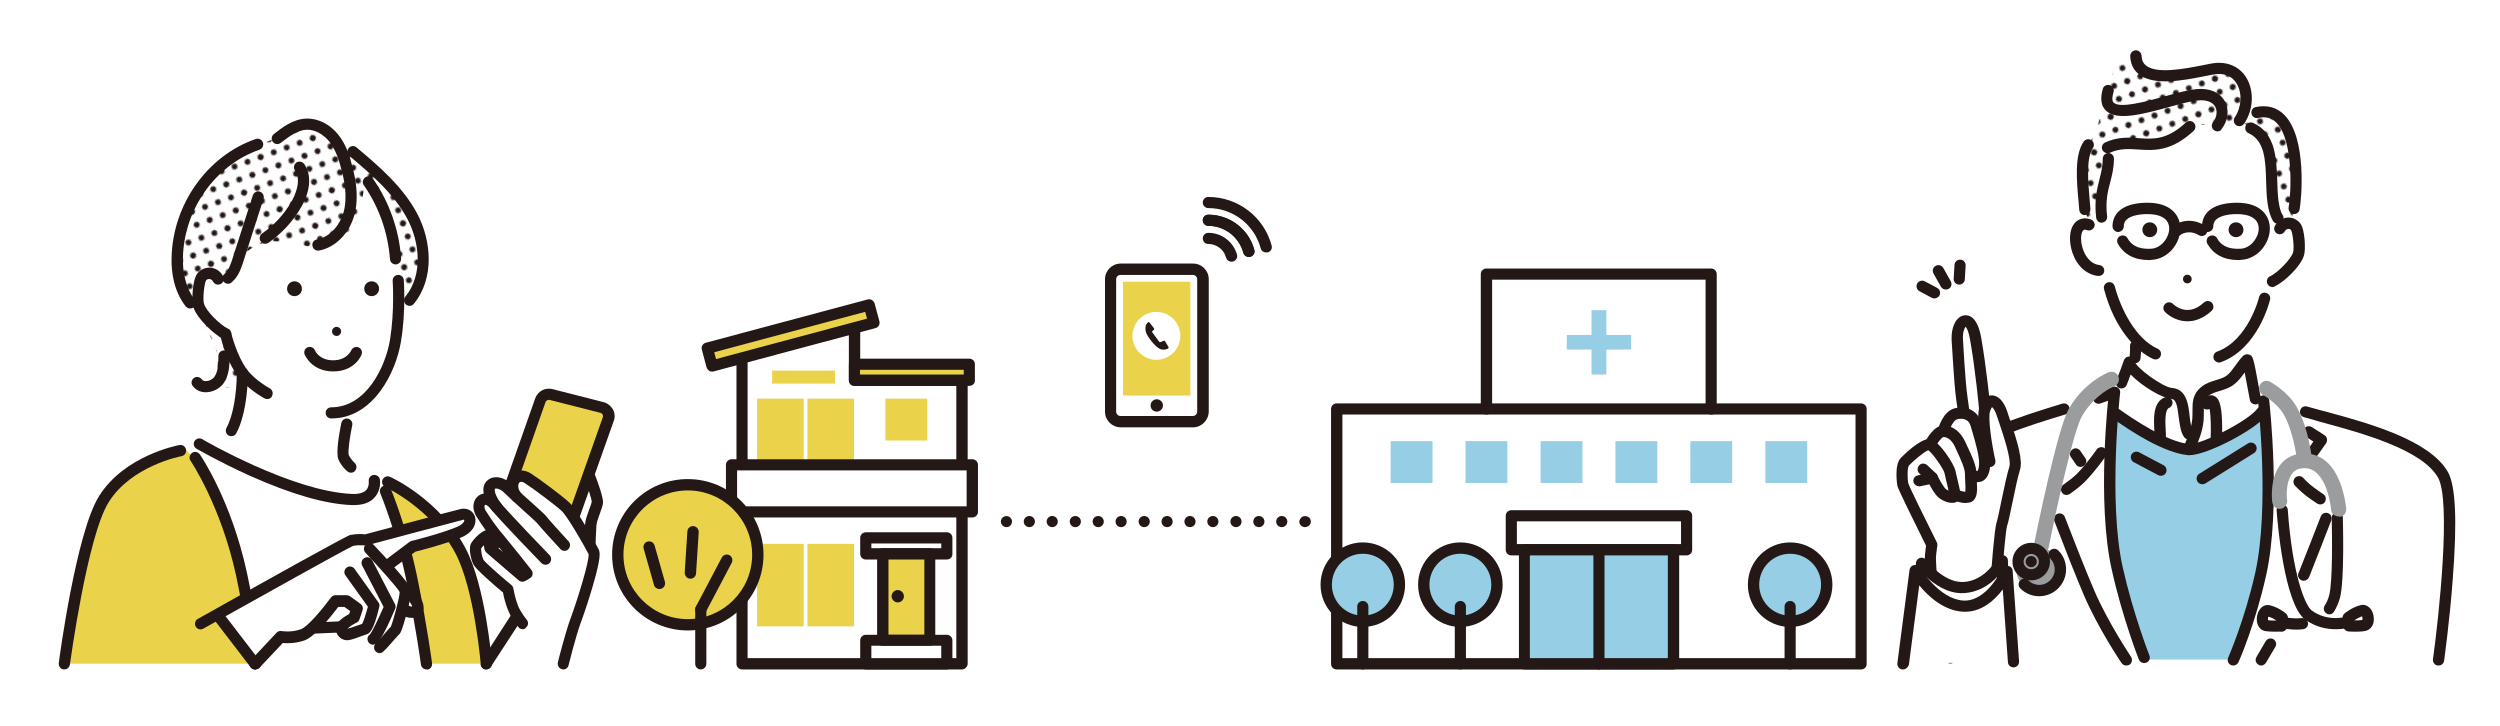 <?xml version="1.0" encoding="utf-8"?>
<!-- Generator: Adobe Illustrator 25.3.1, SVG Export Plug-In . SVG Version: 6.00 Build 0)  -->
<svg version="1.1" id="レイヤー_1" xmlns="http://www.w3.org/2000/svg" xmlns:xlink="http://www.w3.org/1999/xlink" x="0px"
	 y="0px" viewBox="0 0 1212.2 352" style="enable-background:new 0 0 1212.2 352;" xml:space="preserve">
<style type="text/css">
	.st0{fill:none;}
	.st1{fill:#231815;}
	.st2{fill:#FFFFFF;}
	.st3{fill:#96CEE5;}
	.st4{fill:#EAD24A;}
	.st5{fill:url(#SVGID_1_);}
	.st6{fill:#9A9C9D;}
	.st7{fill:url(#SVGID_2_);}
	.st8{fill:url(#SVGID_3_);}
</style>
<pattern  x="80.5" y="-355.8" width="28.8" height="28.8" patternUnits="userSpaceOnUse" id="_x31_0_dpi_30_x25_" viewBox="2.2 -31 28.8 28.8" style="overflow:visible;">
	<g>
		<rect x="2.2" y="-31" class="st0" width="28.8" height="28.8"/>
		<g>
			<path class="st1" d="M31,0c1.2,0,2.2-1,2.2-2.2c0-1.2-1-2.2-2.2-2.2c-1.2,0-2.2,1-2.2,2.2C28.8-1,29.8,0,31,0z"/>
			<path class="st1" d="M16.6,0c1.2,0,2.2-1,2.2-2.2c0-1.2-1-2.2-2.2-2.2c-1.2,0-2.2,1-2.2,2.2C14.4-1,15.4,0,16.6,0z"/>
			<path class="st1" d="M31-14.4c1.2,0,2.2-1,2.2-2.2c0-1.2-1-2.2-2.2-2.2c-1.2,0-2.2,1-2.2,2.2C28.8-15.4,29.8-14.4,31-14.4z"/>
			<path class="st1" d="M16.6-14.4c1.2,0,2.2-1,2.2-2.2c0-1.2-1-2.2-2.2-2.2c-1.2,0-2.2,1-2.2,2.2C14.4-15.4,15.4-14.4,16.6-14.4z"
				/>
			<path class="st1" d="M9.4-7.2c1.2,0,2.2-1,2.2-2.2c0-1.2-1-2.2-2.2-2.2c-1.2,0-2.2,1-2.2,2.2C7.2-8.2,8.2-7.2,9.4-7.2z"/>
			<path class="st1" d="M23.8-7.2c1.2,0,2.2-1,2.2-2.2c0-1.2-1-2.2-2.2-2.2c-1.2,0-2.2,1-2.2,2.2C21.6-8.2,22.6-7.2,23.8-7.2z"/>
			<path class="st1" d="M9.4-21.6c1.2,0,2.2-1,2.2-2.2c0-1.2-1-2.2-2.2-2.2c-1.2,0-2.2,1-2.2,2.2C7.2-22.6,8.2-21.6,9.4-21.6z"/>
			<path class="st1" d="M23.8-21.6c1.2,0,2.2-1,2.2-2.2c0-1.2-1-2.2-2.2-2.2c-1.2,0-2.2,1-2.2,2.2C21.6-22.6,22.6-21.6,23.8-21.6z"
				/>
		</g>
		<g>
			<path class="st1" d="M2.2,0c1.2,0,2.2-1,2.2-2.2c0-1.2-1-2.2-2.2-2.2C1-4.3,0-3.4,0-2.2C0-1,1,0,2.2,0z"/>
			<path class="st1" d="M2.2-14.4c1.2,0,2.2-1,2.2-2.2c0-1.2-1-2.2-2.2-2.2c-1.2,0-2.2,1-2.2,2.2C0-15.4,1-14.4,2.2-14.4z"/>
		</g>
		<g>
			<path class="st1" d="M31-28.8c1.2,0,2.2-1,2.2-2.2c0-1.2-1-2.2-2.2-2.2c-1.2,0-2.2,1-2.2,2.2C28.8-29.8,29.8-28.8,31-28.8z"/>
			<path class="st1" d="M16.6-28.8c1.2,0,2.2-1,2.2-2.2c0-1.2-1-2.2-2.2-2.2c-1.2,0-2.2,1-2.2,2.2C14.4-29.8,15.4-28.8,16.6-28.8z"
				/>
		</g>
		<g>
			<path class="st1" d="M2.2-28.8c1.2,0,2.2-1,2.2-2.2c0-1.2-1-2.2-2.2-2.2C1-33.1,0-32.2,0-31C0-29.8,1-28.8,2.2-28.8z"/>
		</g>
	</g>
</pattern>
<g>
	<g>
		<polygon class="st2" points="902.5,198.3 829.8,198.3 829.8,132.9 720.8,132.9 720.8,198.3 648.1,198.3 648.1,321.8 902.5,321.8 
					"/>
		<path class="st1" d="M902.5,324.6H648.1c-1.5,0-2.7-1.2-2.7-2.7V198.3c0-1.5,1.2-2.7,2.7-2.7h69.9v-62.7c0-1.5,1.2-2.7,2.7-2.7
			h109c1.5,0,2.7,1.2,2.7,2.7v62.7h70c1.5,0,2.7,1.2,2.7,2.7v123.6C905.2,323.3,904,324.6,902.5,324.6z M650.8,319.1h248.9V201h-70
			c-1.5,0-2.7-1.2-2.7-2.7v-62.7H723.5v62.7c0,1.5-1.2,2.7-2.7,2.7h-69.9V319.1z"/>
	</g>
	<path class="st1" d="M829.8,201h-109c-1.5,0-2.7-1.2-2.7-2.7s1.2-2.7,2.7-2.7h109c1.5,0,2.7,1.2,2.7,2.7S831.3,201,829.8,201z"/>
	<path class="st1" d="M817.8,269.3h-85c-1.5,0-2.7-1.2-2.7-2.7v-16.5c0-1.5,1.2-2.7,2.7-2.7h85c1.5,0,2.7,1.2,2.7,2.7v16.5
		C820.5,268.1,819.3,269.3,817.8,269.3z M735.5,263.8h79.6v-11h-79.6V263.8z"/>
	<polygon class="st3" points="790.9,162.4 778.9,162.4 778.9,150.4 771.7,150.4 771.7,162.4 759.7,162.4 759.7,169.5 771.7,169.5 
		771.7,181.6 778.9,181.6 778.9,169.5 790.9,169.5 	"/>
	<g>
		<rect x="739.1" y="266.6" class="st3" width="72.3" height="55.3"/>
		<path class="st1" d="M811.5,324.6h-72.3c-1.5,0-2.7-1.2-2.7-2.7v-55.3c0-1.5,1.2-2.7,2.7-2.7h72.3c1.5,0,2.7,1.2,2.7,2.7v55.3
			C814.2,323.3,813,324.6,811.5,324.6z M741.8,319.1h66.9v-49.8h-66.9V319.1z"/>
	</g>
	<path class="st1" d="M775.3,324.6c-1.5,0-2.7-1.2-2.7-2.7v-55.3c0-1.5,1.2-2.7,2.7-2.7s2.7,1.2,2.7,2.7v55.3
		C778,323.3,776.8,324.6,775.3,324.6z"/>
	<g>
		<rect x="674.3" y="213.9" class="st3" width="20.3" height="20.3"/>
		<rect x="710.6" y="213.9" class="st3" width="20.3" height="20.3"/>
		<rect x="747" y="213.9" class="st3" width="20.3" height="20.3"/>
		<rect x="783.3" y="213.9" class="st3" width="20.3" height="20.3"/>
		<rect x="819.6" y="213.9" class="st3" width="20.3" height="20.3"/>
		<rect x="856" y="213.9" class="st3" width="20.3" height="20.3"/>
	</g>
	<g>
		<circle class="st3" cx="868" cy="283.5" r="17.8"/>
		<path class="st1" d="M868,304c-11.3,0-20.5-9.2-20.5-20.5S856.7,263,868,263s20.5,9.2,20.5,20.5S879.3,304,868,304z M868,268.5
			c-8.3,0-15,6.7-15,15s6.7,15,15,15s15-6.7,15-15S876.2,268.5,868,268.5z"/>
	</g>
	<path class="st1" d="M868,324.6c-1.5,0-2.7-1.2-2.7-2.7v-27.8c0-1.5,1.2-2.7,2.7-2.7s2.7,1.2,2.7,2.7v27.8
		C870.7,323.3,869.5,324.6,868,324.6z"/>
	<g>
		<circle class="st3" cx="660.8" cy="283.5" r="17.8"/>
		<path class="st1" d="M660.8,304c-11.3,0-20.5-9.2-20.5-20.5s9.2-20.5,20.5-20.5s20.5,9.2,20.5,20.5S672.1,304,660.8,304z
			 M660.8,268.5c-8.3,0-15,6.7-15,15s6.7,15,15,15s15-6.7,15-15S669.1,268.5,660.8,268.5z"/>
	</g>
	<path class="st1" d="M660.8,324.6c-1.5,0-2.7-1.2-2.7-2.7v-27.8c0-1.5,1.2-2.7,2.7-2.7s2.7,1.2,2.7,2.7v27.8
		C663.5,323.3,662.3,324.6,660.8,324.6z"/>
	<g>
		<circle class="st3" cx="708.1" cy="283.5" r="17.8"/>
		<path class="st1" d="M708.1,304c-11.3,0-20.5-9.2-20.5-20.5s9.2-20.5,20.5-20.5s20.5,9.2,20.5,20.5S719.4,304,708.1,304z
			 M708.1,268.5c-8.3,0-15,6.7-15,15s6.7,15,15,15s15-6.7,15-15S716.4,268.5,708.1,268.5z"/>
	</g>
	<path class="st1" d="M708.1,324.6c-1.5,0-2.7-1.2-2.7-2.7v-27.8c0-1.5,1.2-2.7,2.7-2.7s2.7,1.2,2.7,2.7v27.8
		C710.8,323.3,709.6,324.6,708.1,324.6z"/>
</g>
<g>
	<g>
		<g>
			<polygon class="st2" points="414.3,184.4 414.3,154.7 359.8,169.2 359.8,184.4 359.8,321.8 359.8,321.8 466.4,321.8 466.4,184.4 
							"/>
			<path class="st1" d="M466.4,324.6H359.8c-1.5,0-2.7-1.2-2.7-2.7V169.2c0-1.2,0.8-2.3,2-2.6l54.5-14.5c0.8-0.2,1.7,0,2.4,0.5
				c0.7,0.5,1.1,1.3,1.1,2.2v27h49.4c1.5,0,2.7,1.2,2.7,2.7v137.5C469.1,323.3,467.9,324.6,466.4,324.6z M362.5,319.1l101.2,0v-132
				h-49.4c-1.5,0-2.7-1.2-2.7-2.7v-26.1l-49.1,13.1V319.1z"/>
		</g>
		<g>
			<rect x="419.8" y="310.4" class="st2" width="39.3" height="11.4"/>
			<path class="st1" d="M459.1,324.6h-39.3c-1.5,0-2.7-1.2-2.7-2.7v-11.4c0-1.5,1.2-2.7,2.7-2.7h39.3c1.5,0,2.7,1.2,2.7,2.7v11.4
				C461.9,323.3,460.7,324.6,459.1,324.6z M422.5,319.1h33.9v-6h-33.9V319.1z"/>
		</g>
		<g>
			<rect x="419.8" y="260.7" class="st2" width="39.3" height="7.8"/>
			<path class="st1" d="M459.1,271.3h-39.3c-1.5,0-2.7-1.2-2.7-2.7v-7.8c0-1.5,1.2-2.7,2.7-2.7h39.3c1.5,0,2.7,1.2,2.7,2.7v7.8
				C461.9,270,460.7,271.3,459.1,271.3z M422.5,265.8h33.9v-2.3h-33.9V265.8z"/>
		</g>
		<g>
			<rect x="414.3" y="176.6" class="st4" width="55.7" height="7.8"/>
			<path class="st1" d="M470,187.1h-55.7c-1.5,0-2.7-1.2-2.7-2.7v-7.8c0-1.5,1.2-2.7,2.7-2.7H470c1.5,0,2.7,1.2,2.7,2.7v7.8
				C472.8,185.9,471.6,187.1,470,187.1z M417,181.6h50.3v-2.3H417V181.6z"/>
		</g>
		<g>
			<rect x="428" y="268.5" class="st4" width="22.8" height="41.9"/>
			<path class="st1" d="M450.9,313.1H428c-1.5,0-2.7-1.2-2.7-2.7v-41.9c0-1.5,1.2-2.7,2.7-2.7h22.8c1.5,0,2.7,1.2,2.7,2.7v41.9
				C453.6,311.9,452.4,313.1,450.9,313.1z M430.8,307.7h17.4v-36.4h-17.4V307.7z"/>
		</g>
		<rect x="367.1" y="263.7" class="st4" width="22.6" height="40"/>
		<rect x="391.5" y="263.7" class="st4" width="22.6" height="40"/>
		<rect x="367.1" y="193.3" class="st4" width="22.6" height="40"/>
		<rect x="391.5" y="193.3" class="st4" width="22.6" height="40"/>
		<g>
			
				<rect x="342.7" y="158.2" transform="matrix(0.966 -0.259 0.259 0.966 -29.035 104.759)" class="st4" width="81.2" height="8.9"/>
			<path class="st1" d="M345.3,180.2c-0.5,0-0.9-0.1-1.4-0.4c-0.6-0.4-1.1-1-1.3-1.7l-2.3-8.6c-0.4-1.5,0.5-2.9,1.9-3.3l78.5-21
				c0.7-0.2,1.4-0.1,2.1,0.3c0.6,0.4,1.1,1,1.3,1.7l2.3,8.6c0.4,1.5-0.5,2.9-1.9,3.3l-78.5,21C345.7,180.1,345.5,180.2,345.3,180.2z
				 M346.3,170.8l0.9,3.3l73.2-19.6l-0.9-3.3L346.3,170.8z"/>
		</g>
		<rect x="429.3" y="193.3" class="st4" width="20.3" height="20.3"/>
		<rect x="374.4" y="179.7" class="st4" width="30.5" height="6.3"/>
		<g>
			<rect x="354.7" y="225.4" class="st2" width="116.8" height="22.8"/>
			<path class="st1" d="M471.5,250.9H354.7c-1.5,0-2.7-1.2-2.7-2.7v-22.8c0-1.5,1.2-2.7,2.7-2.7h116.8c1.5,0,2.7,1.2,2.7,2.7v22.8
				C474.2,249.7,473,250.9,471.5,250.9z M357.4,245.5h111.3v-17.4H357.4V245.5z"/>
		</g>
		<path class="st1" d="M438.3,289.1c0,1.7-1.4,3-3,3s-3-1.4-3-3s1.4-3,3-3S438.3,287.5,438.3,289.1z"/>
	</g>
	<g>
		<g>
			
				<ellipse transform="matrix(0.919 -0.394 0.394 0.919 -79.034 153.194)" class="st4" cx="333.5" cy="269.1" rx="33.9" ry="33.9"/>
			<path class="st1" d="M333.5,305.7c-20.2,0-36.7-16.4-36.7-36.7s16.4-36.7,36.7-36.7s36.7,16.4,36.7,36.7S353.7,305.7,333.5,305.7
				z M333.5,237.8c-17.2,0-31.2,14-31.2,31.2s14,31.2,31.2,31.2s31.2-14,31.2-31.2S350.7,237.8,333.5,237.8z"/>
		</g>
		<path class="st1" d="M319.7,285.6c-1.2,0-2.3-0.8-2.6-2l-5-17.6c-0.4-1.4,0.4-3,1.9-3.4c1.4-0.4,3,0.4,3.4,1.9l5,17.6
			c0.4,1.4-0.4,3-1.9,3.4C320.2,285.6,319.9,285.6,319.7,285.6z"/>
		<path class="st1" d="M339.8,324.6c-1.5,0-2.7-1.2-2.7-2.7v-26.4c0-1.5,1.2-2.7,2.7-2.7s2.7,1.2,2.7,2.7v26.4
			C342.5,323.3,341.3,324.6,339.8,324.6z"/>
		<path class="st1" d="M334.8,280.6c-0.1,0-0.1,0-0.2,0c-1.5-0.1-2.6-1.4-2.6-2.9l1.3-20.1c0.1-1.5,1.4-2.6,2.9-2.5
			c1.5,0.1,2.6,1.4,2.6,2.9l-1.3,20.1C337.4,279.5,336.2,280.6,334.8,280.6z"/>
		<path class="st1" d="M339.8,298.2c-0.4,0-0.9-0.1-1.3-0.3c-1.3-0.7-1.8-2.3-1.1-3.7l12.6-23.9c0.7-1.3,2.3-1.8,3.7-1.1
			c1.3,0.7,1.8,2.3,1.1,3.7l-12.6,23.9C341.7,297.6,340.8,298.2,339.8,298.2z"/>
	</g>
</g>
<g>
	<g>
		<path class="st1" d="M488,255.6c-0.7,0-1.4-0.3-1.9-0.8c-0.5-0.5-0.8-1.2-0.8-1.9c0-0.7,0.3-1.4,0.8-1.9c1-1,2.8-1,3.8,0
			c0.5,0.5,0.8,1.2,0.8,1.9s-0.3,1.4-0.8,1.9C489.4,255.4,488.7,255.6,488,255.6z"/>
		<path class="st1" d="M618.8,252.9c0-1.5,1.2-2.7,2.7-2.7l0,0c1.5,0,2.7,1.2,2.7,2.7l0,0c0,1.5-1.2,2.7-2.7,2.7l0,0
			C620,255.6,618.8,254.4,618.8,252.9z M607.7,252.9c0-1.5,1.2-2.7,2.7-2.7l0,0c1.5,0,2.7,1.2,2.7,2.7l0,0c0,1.5-1.2,2.7-2.7,2.7
			l0,0C608.9,255.6,607.7,254.4,607.7,252.9z M596.6,252.9c0-1.5,1.2-2.7,2.7-2.7l0,0c1.5,0,2.7,1.2,2.7,2.7l0,0
			c0,1.5-1.2,2.7-2.7,2.7l0,0C597.8,255.6,596.6,254.4,596.6,252.9z M585.4,252.9c0-1.5,1.2-2.7,2.7-2.7l0,0c1.5,0,2.7,1.2,2.7,2.7
			l0,0c0,1.5-1.2,2.7-2.7,2.7l0,0C586.7,255.6,585.4,254.4,585.4,252.9z M574.3,252.9c0-1.5,1.2-2.7,2.7-2.7l0,0
			c1.5,0,2.7,1.2,2.7,2.7l0,0c0,1.5-1.2,2.7-2.7,2.7l0,0C575.5,255.6,574.3,254.4,574.3,252.9z M563.2,252.9c0-1.5,1.2-2.7,2.7-2.7
			l0,0c1.5,0,2.7,1.2,2.7,2.7l0,0c0,1.5-1.2,2.7-2.7,2.7l0,0C564.4,255.6,563.2,254.4,563.2,252.9z M552.1,252.9
			c0-1.5,1.2-2.7,2.7-2.7l0,0c1.5,0,2.7,1.2,2.7,2.7l0,0c0,1.5-1.2,2.7-2.7,2.7l0,0C553.3,255.6,552.1,254.4,552.1,252.9z
			 M540.9,252.9c0-1.5,1.2-2.7,2.7-2.7l0,0c1.5,0,2.7,1.2,2.7,2.7l0,0c0,1.5-1.2,2.7-2.7,2.7l0,0
			C542.1,255.6,540.9,254.4,540.9,252.9z M529.8,252.9c0-1.5,1.2-2.7,2.7-2.7l0,0c1.5,0,2.7,1.2,2.7,2.7l0,0c0,1.5-1.2,2.7-2.7,2.7
			l0,0C531,255.6,529.8,254.4,529.8,252.9z M518.7,252.9c0-1.5,1.2-2.7,2.7-2.7l0,0c1.5,0,2.7,1.2,2.7,2.7l0,0
			c0,1.5-1.2,2.7-2.7,2.7l0,0C519.9,255.6,518.7,254.4,518.7,252.9z M507.5,252.9c0-1.5,1.2-2.7,2.7-2.7l0,0c1.5,0,2.7,1.2,2.7,2.7
			l0,0c0,1.5-1.2,2.7-2.7,2.7l0,0C508.8,255.6,507.5,254.4,507.5,252.9z M496.4,252.9c0-1.5,1.2-2.7,2.7-2.7l0,0
			c1.5,0,2.7,1.2,2.7,2.7l0,0c0,1.5-1.2,2.7-2.7,2.7l0,0C497.6,255.6,496.4,254.4,496.4,252.9z"/>
		<path class="st1" d="M632.7,255.6c-0.7,0-1.4-0.3-1.9-0.8c-0.5-0.5-0.8-1.2-0.8-1.9c0-0.2,0-0.4,0.1-0.5c0-0.2,0.1-0.3,0.2-0.5
			c0.1-0.2,0.2-0.3,0.3-0.5c0.1-0.2,0.2-0.3,0.3-0.4c1-1,2.8-1,3.9,0c0.5,0.5,0.8,1.2,0.8,1.9s-0.3,1.4-0.8,1.9
			C634.1,255.4,633.4,255.6,632.7,255.6z"/>
	</g>
</g>
<g>
	<g>
		<g>
			<g>
				<g>
					<path class="st2" d="M583.3,199.6c0,2.7-2.2,4.8-4.8,4.8h-35.1c-2.7,0-4.8-2.2-4.8-4.8v-64.2c0-2.7,2.2-4.8,4.8-4.8h35.1
						c2.7,0,4.8,2.2,4.8,4.8V199.6z"/>
				</g>
				<path class="st1" d="M578.5,207.2h-35.1c-4.2,0-7.6-3.4-7.6-7.6v-64.2c0-4.2,3.4-7.6,7.6-7.6h35.1c4.2,0,7.6,3.4,7.6,7.6v64.2
					C586,203.8,582.6,207.2,578.5,207.2z M543.3,133.3c-1.2,0-2.1,1-2.1,2.1v64.2c0,1.2,1,2.1,2.1,2.1h35.1c1.2,0,2.1-1,2.1-2.1
					v-64.2c0-1.2-1-2.1-2.1-2.1H543.3z"/>
			</g>
			<path class="st1" d="M557.9,196.6c0-1.7,1.4-3,3-3c1.7,0,3,1.4,3,3s-1.4,3-3,3C559.2,199.6,557.9,198.3,557.9,196.6z"/>
			<rect x="544.5" y="136.6" class="st4" width="32.7" height="55.2"/>
		</g>
		<g>
			<path class="st1" d="M613.9,122.4c-1.2,0-2.3-0.8-2.6-2c-3.1-11.5-13.5-19.5-25.4-19.5c-1.5,0-2.7-1.2-2.7-2.7s1.2-2.7,2.7-2.7
				c14.4,0,27,9.7,30.7,23.6c0.4,1.5-0.5,2.9-1.9,3.3C614.4,122.3,614.2,122.4,613.9,122.4z"/>
			<path class="st1" d="M605.5,124.6c-1.2,0-2.3-0.8-2.6-2c-2.1-7.7-9.1-13.1-17-13.1c-1.5,0-2.7-1.2-2.7-2.7s1.2-2.7,2.7-2.7
				c10.4,0,19.6,7,22.3,17.1c0.4,1.5-0.5,2.9-1.9,3.3C606,124.6,605.7,124.6,605.5,124.6z"/>
			<path class="st1" d="M605.5,124.6c-1.2,0-2.3-0.8-2.6-2c-2.1-7.7-9.1-13.1-17-13.1c-1.5,0-2.7-1.2-2.7-2.7s1.2-2.7,2.7-2.7
				c10.4,0,19.6,7,22.3,17.1c0.4,1.5-0.5,2.9-1.9,3.3C606,124.6,605.7,124.6,605.5,124.6z"/>
			<path class="st1" d="M597.1,126.9c-1.2,0-2.3-0.8-2.6-2c-1-3.9-4.6-6.6-8.6-6.6c-1.5,0-2.7-1.2-2.7-2.7s1.2-2.7,2.7-2.7
				c6.5,0,12.2,4.4,13.9,10.6c0.4,1.5-0.5,2.9-1.9,3.3C597.6,126.8,597.3,126.9,597.1,126.9z"/>
		</g>
	</g>
	<g>
		
			<ellipse transform="matrix(0.231 -0.973 0.973 0.231 272.547 670.952)" class="st2" cx="560.9" cy="163" rx="11.6" ry="11.6"/>
		<path class="st1" d="M557.4,156.4c-0.2-0.3-0.7-0.3-0.9,0c-0.7,0.7-1.6,2.3-0.8,4.8c0.6,2,4.7,7.5,7.3,8.2
			c1.7,0.4,2.5-0.1,3.2-0.3c0.4-0.2,0.6-0.7,0.3-1l-1.5-2.5c-0.2-0.4-0.7-0.5-1-0.3l-1,0.5c-0.3,0.2-0.8,0.1-1-0.2l-3.3-4.5
			c-0.1-0.2-0.1-0.5,0.1-0.6l0.6-0.5c0.3-0.2,0.3-0.6,0.1-0.9L557.4,156.4z"/>
	</g>
</g>
<g>
	<path class="st2" d="M1035.4,161.2c-1,5.2,0.3,11.2-0.6,16.5c-0.1,0.6-2.3-1.4-2.5-0.9c-0.3,1.1-1.1,3.1-1.5,4.2
		c-0.9,2.6-0.6,4.2-2,5.4c-2.4,2.1-4.8,4.2-8.1,5c-9.4,2.3-18.8,5.3-28.3,7.5c15.7,16.6,42,22.9,64.3,25.1
		c23.2,2.4,56.8-3.9,74.6-20.1c-0.6-0.3-1.1-0.6-1.7-0.8c-4-1.4-7.5-1.8-11.8-2.7c-4.7-1-9.3-2.6-13.8-4.1c-3.4-1.1-6.7-1.9-9.4-3.4
		c-2.6-1.5-2.1-4.1-2.7-8c-0.3-1.8-1.2-7.2-1.5-9.1c-0.1-0.7-2,2.6-2.1,1.9c-0.3-2.6-0.6-5.1-0.7-7.6c-0.1-2.8,1.2-11.7-0.7-13.6
		c-0.9-0.8-6.9-0.6-8.2-0.7c-3.3-0.2-6.5-0.5-9.8-0.8c-7.3-0.7-25.6-6.1-30.8,0.3C1036.5,157.2,1035.8,159.1,1035.4,161.2z"/>
	<path class="st1" d="M1035.3,176.1c-0.1,0-0.2,0-0.3,0c-1.5-0.2-2.6-1.5-2.4-3c0.3-3,0.2-5.1,0.2-5.2c-0.1-1.5,1.1-2.8,2.6-2.8
		c1.5-0.1,2.8,1.1,2.8,2.6c0,0.1,0.1,2.5-0.3,6C1037.8,175,1036.7,176.1,1035.3,176.1z"/>
	<path class="st2" d="M1182.4,320c0,0,10.4-75.4,2.1-89.9c-9.1-15.9-44.2-24.2-61.6-29c-8.5-2.4-17.4-4.4-25.3-7.8l-0.9,6.4
		c-5.1,7-29.1,18.9-35.4,18.3c-15.2-1.3-39.2-20.2-39.2-20.2l3.1-7.5c-18.1,7.8-62.7,16.3-76.2,31.4c-11.6,12.9-3.4,97.3-3.4,97.3
		L1182.4,320z"/>
	<path class="st3" d="M1096.7,199.6c-5.1,7-29.1,18.9-35.4,18.3c-11.4-0.9-29.4-13-36.9-18.4c0,0-2.1,57,0.8,69.7
		c2.9,12.7,14.4,50.6,14.4,50.6h43.3c0,0,14.4-39.1,16.2-61.3C1100.8,236.1,1096.7,199.6,1096.7,199.6z"/>
	<path class="st1" d="M945.6,321.7c-1.4,0-2.6-1.1-2.7-2.5c-0.9-8.8-8-86,4.1-99.4c9.1-10.1,29.4-16.9,53-24.1
		c1.4-0.4,3,0.4,3.4,1.8c0.4,1.4-0.4,3-1.8,3.4c-17.6,5.4-41.7,12.7-50.5,22.5c-2.4,2.7-6.3,13-5.3,51.6c0.6,22.4,2.6,43.4,2.6,43.7
		c0.1,1.5-1,2.8-2.4,3C945.8,321.7,945.7,321.7,945.6,321.7z"/>
	<path class="st1" d="M1017.6,195.8c-1.1,0-2.2-0.7-2.6-1.8c-0.5-1.4,0.3-3,1.7-3.5c3-1,5.4-1.9,7.4-2.8c1.4-0.6,3,0,3.6,1.4
		s0,3-1.4,3.6c-2.1,0.9-4.7,1.9-7.8,2.9C1018.2,195.7,1017.9,195.8,1017.6,195.8z"/>
	<path class="st1" d="M1182.4,322.7c-0.1,0-0.2,0-0.4,0c-1.5-0.2-2.5-1.6-2.3-3.1c2.9-20.7,8.9-77,2.4-88.1
		c-7.8-13.6-37.4-21.6-55-26.4c-1.8-0.5-3.4-0.9-4.9-1.4c-1.7-0.5-3.3-0.9-5-1.4c-1.5-0.4-2.3-1.9-1.9-3.3c0.4-1.5,1.9-2.3,3.3-1.9
		c1.7,0.5,3.4,0.9,5.1,1.4c1.5,0.4,3.2,0.9,4.9,1.3c19.7,5.4,49.4,13.5,58.3,29c3.8,6.6,4.6,23.5,2.4,51.9
		c-1.5,20.5-4.2,39.5-4.2,39.7C1184.9,321.7,1183.8,322.7,1182.4,322.7z"/>
	<g>
		<path class="st1" d="M1061.3,213.1c-0.9,0-1.7-0.4-2.3-1.2c-1.7-2.5-2.1-6.1-2.6-9.7c-0.7-6.1-1.4-8.6-3.6-8.8
			c-4.4-0.3-14.3-6.2-19.7-11.8c-0.3,0.9-0.7,1.8-1,2.7c-0.3,0.8-0.6,1.5-0.9,2.3c-0.5,1.4-2.1,2.1-3.5,1.6
			c-1.4-0.5-2.1-2.1-1.6-3.5c0.3-0.8,0.6-1.5,0.9-2.3c1.1-2.8,2.1-5.5,2.8-7.6c0.4-1.2,1.5-2,2.7-1.9c1.3,0.1,2.3,1,2.5,2.2
			c0.6,3.2,13.8,12.7,18.1,13c7.1,0.5,8,8,8.6,13.5c0.3,2.9,0.7,5.8,1.7,7.2c0.8,1.2,0.5,2.9-0.7,3.8
			C1062.4,213,1061.8,213.1,1061.3,213.1z"/>
		<path class="st1" d="M1047.4,214.4c-1.5,0-2.7-1.2-2.7-2.7c0-0.8-0.1-1.9-0.1-3c-0.3-5.7-0.8-13.6,5-16c1.4-0.6,3,0.1,3.6,1.5
			s-0.1,3-1.5,3.6c-2.1,0.9-1.8,7.2-1.6,10.6c0.1,1.2,0.1,2.3,0.1,3.3C1050.1,213.2,1048.9,214.4,1047.4,214.4z"/>
		<path class="st1" d="M1061.3,220.7c-0.3,0-0.7-0.1-1-0.2c-1.4-0.6-2.1-2.2-1.5-3.6l0.4-1.1c1.8-4.4,3.4-8.3,3.8-12.7
			c0.1-1.4,0.1-2.7,0.1-4c0-4-0.1-8.1,4.7-11.8c1.9-1.5,4.4-2.3,6.7-3c2-0.6,3.9-1.2,5.2-2.2c1.6-1.2,2.9-3.1,4.3-5
			c1.1-1.5,2.2-3.1,3.6-4.5c0.7-0.7,1.8-1,2.8-0.7c2,0.6,2.1,0.6,5,16.6c0.3,1.8,0.7,3.7,0.8,4.1c0.4,1.4-0.4,2.9-1.8,3.4
			c-1.4,0.4-3-0.4-3.4-1.8c-0.1-0.4-0.3-1.2-0.9-4.6c-0.4-2.1-1.1-5.9-1.7-9c-1.5,2.1-3.1,4.3-5.4,6c-2,1.5-4.5,2.3-6.8,3
			c-2,0.6-3.9,1.2-5,2.1c-2.7,2.1-2.6,3.9-2.6,7.5c0,1.4,0,2.9-0.1,4.6c-0.5,5.3-2.3,9.6-4.2,14.3l-0.4,1
			C1063.4,220.1,1062.4,220.7,1061.3,220.7z"/>
		<path class="st1" d="M1074.6,215c-0.1,0-0.1,0-0.2,0c-1.5-0.1-2.6-1.4-2.5-2.9c0.2-4.1,0.1-10.5-0.5-13.8
			c-0.9,0.4-1.9,0.4-2.8-0.2c-1.2-0.9-1.5-2.6-0.6-3.8c2.1-2.9,4.1-2.9,5.4-2.4c2.5,0.9,3.7,4.2,4,11.7c0.2,4.4,0,8.7,0,9
			C1077.2,213.9,1076,215,1074.6,215z"/>
		<path class="st1" d="M1061.7,220.7c-0.2,0-0.4,0-0.6,0c-11.8-1-28-11.6-36.6-17.8c-1.2-0.9-1.5-2.6-0.6-3.8
			c0.9-1.2,2.6-1.5,3.8-0.6c6.6,4.7,23,15.8,33.9,16.8c0.1,0,0.2,0,0.3,0c6,0,28.2-11.1,32.7-17.2c0.9-1.2,2.6-1.5,3.8-0.6
			c1.2,0.9,1.5,2.6,0.6,3.8C1093.7,208.4,1070,220.7,1061.7,220.7z"/>
	</g>
	<g>
		<path class="st1" d="M1047.8,230.7c-0.4,0-0.9-0.1-1.3-0.3l-11.9-6.3c-1.3-0.7-1.8-2.4-1.1-3.7c0.7-1.3,2.4-1.8,3.7-1.1l11.9,6.3
			c1.3,0.7,1.8,2.4,1.1,3.7C1049.7,230.2,1048.7,230.7,1047.8,230.7z"/>
		<path class="st1" d="M1067.8,234.8c-0.9,0-1.8-0.5-2.3-1.3c-0.8-1.3-0.4-3,0.9-3.8L1090,215c1.3-0.8,3-0.4,3.8,0.9
			c0.8,1.3,0.4,3-0.9,3.8l-23.7,14.8C1068.8,234.7,1068.3,234.8,1067.8,234.8z"/>
	</g>
	<g>
		<path class="st1" d="M1082.9,322.7c-0.4,0-0.7-0.1-1.1-0.2c-1.4-0.6-2-2.2-1.4-3.6c0.1-0.2,8-18.3,13.1-41.1
			c7.1-31.7,1.4-82.5,1.4-83.1c-0.2-1.5,0.9-2.8,2.4-3c1.5-0.2,2.8,0.9,3,2.4c0.2,2.1,5.8,52.2-1.5,84.9
			c-5.2,23.3-13,41.3-13.4,42.1C1084.9,322.1,1083.9,322.7,1082.9,322.7z"/>
		<path class="st1" d="M1039.6,321.5c-1.1,0-2.1-0.7-2.5-1.7c-0.1-0.2-8.1-20.6-13.2-43.8c-7.3-32.6-1.6-83.9-1.3-86
			c0.2-1.5,1.5-2.6,3-2.4c1.5,0.2,2.6,1.5,2.4,3c-0.1,0.5-5.8,52.5,1.2,84.2c5.1,22.8,12.9,42.8,13,43c0.6,1.4-0.1,3-1.5,3.5
			C1040.3,321.4,1040,321.5,1039.6,321.5z"/>
		<path class="st1" d="M1008.8,226.4c-0.9,0-1.7-0.4-2.2-1.2l-2.4-3.5c-0.9-1.2-0.6-2.9,0.7-3.8c1.2-0.9,2.9-0.6,3.8,0.7l2.4,3.5
			c0.9,1.2,0.6,2.9-0.7,3.8C1009.9,226.2,1009.4,226.4,1008.8,226.4z"/>
		<path class="st1" d="M1031,322.7c-0.9,0-1.7-0.4-2.3-1.2c-0.5-0.7-11.5-17.1-18.3-33c-3.6-8.4-9.8-24.1-14.3-35.9
			c-0.5-1.4,0.2-3,1.6-3.5c1.4-0.5,3,0.2,3.5,1.6c3.7,9.6,10.5,27,14.3,35.7c6.6,15.4,17.7,31.9,17.8,32.1c0.8,1.2,0.5,2.9-0.7,3.8
			C1032.1,322.5,1031.5,322.7,1031,322.7z"/>
		<path class="st1" d="M1002,240c-0.9,0-1.7-0.4-2.2-1.2c-0.9-1.2-0.5-2.9,0.7-3.8c2.7-1.9,4.9-3.6,6.5-5.2
			c4.7-4.7,9.6-11.8,9.6-11.8c0.9-1.2,2.6-1.6,3.8-0.7c1.2,0.9,1.6,2.5,0.7,3.8c-0.2,0.3-5.2,7.5-10.3,12.6
			c-1.8,1.8-4.2,3.7-7.2,5.8C1003.1,239.8,1002.5,240,1002,240z"/>
		<path class="st1" d="M1121.8,221.6c-0.5,0-1.1-0.2-1.6-0.5c-1.2-0.9-1.5-2.6-0.7-3.8l2.2-3.2l-3.7-2.4c-1.3-0.8-1.6-2.5-0.8-3.8
			c0.8-1.3,2.5-1.6,3.8-0.8l6.1,3.9c0.6,0.4,1.1,1,1.2,1.8c0.1,0.7,0,1.5-0.4,2.1l-3.9,5.5C1123.5,221.2,1122.7,221.6,1121.8,221.6z
			"/>
		<path class="st1" d="M1096.4,322.7c-0.5,0-0.9-0.1-1.3-0.4c-1.3-0.7-1.8-2.4-1-3.7c0,0,0.7-1.3,4.5-7.7c0.8-1.3,2.4-1.7,3.7-1
			c1.3,0.8,1.7,2.4,1,3.7c-3.7,6.3-4.5,7.6-4.5,7.6C1098.2,322.2,1097.3,322.7,1096.4,322.7z"/>
		<path class="st1" d="M1117,281.6c-0.3,0-0.7-0.1-1-0.2c-1.4-0.6-2.1-2.1-1.5-3.5c3.7-9.2,7.9-20.1,10.8-27.5
			c0.5-1.4,2.1-2.1,3.5-1.6c1.4,0.5,2.1,2.1,1.6,3.5c-2.9,7.5-7.1,18.3-10.8,27.6C1119.1,280.9,1118.1,281.6,1117,281.6z"/>
		<path class="st1" d="M1125.1,244.6c-0.5,0-1-0.1-1.5-0.4c-4-2.6-7.1-5-9.3-7.2c-0.5-0.5-1-1-1.5-1.5c-1-1.1-1-2.8,0.1-3.9
			c1.1-1,2.8-1,3.9,0.1c0.4,0.5,0.9,0.9,1.3,1.4c1.9,1.9,4.8,4.1,8.4,6.5c1.3,0.8,1.6,2.5,0.8,3.8
			C1126.9,244.1,1126,244.6,1125.1,244.6z"/>
	</g>
	<path class="st2" d="M1016.6,116.2c0.6,13,5.9,27.2,12.8,38.3c13.5,21.7,29.6,24.9,46.6,18.6c15.7-5.8,20.1-22.9,25.9-36.6
		c11.3-3.4,18.6-28.3,7.9-27.4c7.1-20.1-1.5-41.4-21.9-52.6c-13.5-7.5-30.1-5.2-43.9,0.6c-15.7,6.6-22.7,7.3-25,23.4
		C1017.3,90.7,1016.2,106.6,1016.6,116.2z"/>
	<path class="st2" d="M1016.9,107.8c-3.7-0.1-6.6-1.2-9.3,2.1c-1.8,2.2-1.4,7.9-0.7,10.6c0.9,3.3,3.2,6.6,6.1,8.6
		c1,0.7,6.5,4,7.6,3.4c2.1-1.1,0.2-7.3,0-9.2C1020.3,119.6,1019.9,110.5,1016.9,107.8z"/>
	<g>
		<path class="st2" d="M1021.9,71.3c0,7.4-1.1,13.2-2.8,19.9c-1.6,6.5-0.6,12-1.6,18.5c-9.1-0.2-8.2-23.4-7.9-30.1
			c0.3-6.6,3.8-10.1,6.4-15.5c2.5-5.4,2.6-12.8,4.8-18.4c2.9-7.5,4.7-17.9,13.6-19c2.5,3.1,4.6,7.3,8.4,9c4.9,2.2,11.2,0.2,16.2-0.3
			c10.1-1,21.6-6.6,27.9,4.1c2.6,4.4,2.5,11.9,0.8,16.9c33.1-10.6,23.9,32.8,23.9,51.2c-2.1-1.5-4.2-0.6-5.5,1.5
			c-10.3-12.6,1.7-37.3-14.2-47.2c-7.5-4.7-10.3-1.3-18-1.3c-4.2,0-9.2-0.4-13,1.3c-4.4,2-7.4,5.9-12.5,7.4
			c-7.3,2.1-21.9-2.9-27.1,3C1022.4,70.3,1023.3,68.3,1021.9,71.3z"/>
		
			<pattern  id="SVGID_1_" xlink:href="#_x31_0_dpi_30_x25_" patternTransform="matrix(0.595 0.277 -0.277 0.595 -5101.889 -710.823)">
		</pattern>
		<path class="st5" d="M1021.9,71.3c0,7.4-1.1,13.2-2.8,19.9c-1.6,6.5-0.6,12-1.6,18.5c-9.1-0.2-8.2-23.4-7.9-30.1
			c0.3-6.6,3.8-10.1,6.4-15.5c2.5-5.4,2.6-12.8,4.8-18.4c2.9-7.5,4.7-17.9,13.6-19c2.5,3.1,4.6,7.3,8.4,9c4.9,2.2,11.2,0.2,16.2-0.3
			c10.1-1,21.6-6.6,27.9,4.1c2.6,4.4,2.5,11.9,0.8,16.9c33.1-10.6,23.9,32.8,23.9,51.2c-2.1-1.5-4.2-0.6-5.5,1.5
			c-10.3-12.6,1.7-37.3-14.2-47.2c-7.5-4.7-10.3-1.3-18-1.3c-4.2,0-9.2-0.4-13,1.3c-4.4,2-7.4,5.9-12.5,7.4
			c-7.3,2.1-21.9-2.9-27.1,3C1022.4,70.3,1023.3,68.3,1021.9,71.3z"/>
	</g>
	<g>
		<path class="st1" d="M1017.6,133.8c-0.1,0-0.2,0-0.3,0c-5.5-0.6-10.2-4.8-12.4-11.2c-1.7-4.9-1.9-11.4,1.4-14.8
			c1.1-1.1,3.6-2.8,7.5-1.4c1.4,0.5,2.2,2.1,1.7,3.5s-2.1,2.2-3.5,1.7c-1.3-0.5-1.7-0.1-1.9,0.1c-1.2,1.2-1.5,5.2-0.1,9.2
			c0.7,2.1,3,7,7.9,7.6c1.5,0.2,2.6,1.5,2.4,3C1020.2,132.8,1019,133.8,1017.6,133.8z"/>
		<path class="st1" d="M1062.7,135.3c0,1.2-0.9,2.1-2.1,2.1c-1.2,0-2.1-0.9-2.1-2.1c0-1.2,0.9-2.1,2.1-2.1
			C1061.7,133.2,1062.7,134.1,1062.7,135.3z"/>
		<path class="st1" d="M1046,111.4c0,2-1.6,3.6-3.6,3.6c-2,0-3.6-1.6-3.6-3.6s1.6-3.6,3.6-3.6C1044.3,107.8,1046,109.4,1046,111.4z"
			/>
		<path class="st1" d="M1087.8,111.4c0,2-1.6,3.6-3.6,3.6s-3.6-1.6-3.6-3.6s1.6-3.6,3.6-3.6S1087.8,109.4,1087.8,111.4z"/>
		<path class="st1" d="M1045.2,174.3c-0.4,0-0.8-0.1-1.1-0.2c-8.2-3.7-18.8-14.5-23.9-33.9c-0.4-1.5,0.5-2.9,1.9-3.3
			c1.5-0.4,2.9,0.5,3.3,1.9c2.9,11,10.1,25.5,20.8,30.3c1.4,0.6,2,2.2,1.4,3.6C1047.2,173.7,1046.3,174.3,1045.2,174.3z"/>
		<path class="st1" d="M1076,175.8c-1.1,0-2.2-0.7-2.6-1.8c-0.5-1.4,0.2-3,1.6-3.5c15.2-5.5,20.4-26.3,20.4-26.5
			c0.4-1.5,1.8-2.4,3.3-2c1.5,0.4,2.4,1.8,2,3.3c-0.2,1-5.9,23.8-23.8,30.3C1076.6,175.8,1076.3,175.8,1076,175.8z"/>
		<path class="st1" d="M1101.9,139.2c-1,0-2-0.6-2.5-1.6c-0.6-1.4-0.1-3,1.3-3.6c3.6-1.7,10.2-8.3,11.2-11.7c0.6-2.2-0.2-9.5-1-10.7
			c-0.4-0.6-1-0.7-1.4-0.6c-0.5,0-1.2,0.4-1.6,1.1c-0.7,1.3-2.3,1.9-3.7,1.2c-1.3-0.7-1.9-2.3-1.2-3.7c1.2-2.3,3.4-3.8,6-4.1
			c2.4-0.2,4.7,0.8,6.3,2.7c2.4,3,2.7,12.9,1.9,15.5c-1.6,5.6-9.7,13-14.1,15.1C1102.6,139.1,1102.2,139.2,1101.9,139.2z"/>
		<path class="st1" d="M1042,126.1c-7.1,0-12.1-2.7-15.1-7.9c-0.7-1.3-0.3-3,1-3.7c1.3-0.7,3-0.3,3.7,1c1.3,2.4,4,5.5,11.4,5.1
			c4.9-0.2,8.7-5.3,8.8-9.6c0.1-4.1-3-6.7-8.5-7.1c-5.3-0.4-10.1,0.6-12.2,2.6c-0.9,0.9-1.3,1.9-1.3,3.2c0,1.5-1.2,2.7-2.7,2.8
			c-1.5,0-2.7-1.2-2.8-2.7c0-2.8,1-5.4,3-7.3c4.8-4.6,13.7-4.3,16.3-4.1c10.1,0.8,13.7,7,13.6,12.6c-0.1,7-5.8,14.6-14,15
			C1042.8,126.1,1042.4,126.1,1042,126.1z"/>
		<path class="st1" d="M1085.4,126.1c-7.1,0-12.1-2.7-15.1-7.9c-0.7-1.3-0.3-3,1-3.7c1.3-0.7,3-0.3,3.7,1c1.3,2.4,4,5.5,11.4,5.1
			c4.9-0.2,8.7-5.3,8.8-9.6c0.1-4.1-3-6.7-8.5-7.1c-5.3-0.4-10.1,0.6-12.2,2.6c-0.9,0.9-1.3,1.9-1.3,3.2c0,1.5-1.2,2.7-2.7,2.8
			c-1.5,0-2.7-1.2-2.8-2.7c0-2.8,1-5.4,3-7.3c4.8-4.6,13.7-4.3,16.3-4.1c10.1,0.8,13.7,7,13.6,12.6c-0.1,7-5.8,14.6-14,15
			C1086.2,126.1,1085.8,126.1,1085.4,126.1z"/>
		<path class="st1" d="M1054.9,114.8c-0.8,0-1.6-0.3-2.1-1c-1-1.2-0.8-2.9,0.4-3.8c4.5-3.7,10.8-3.9,15.9-0.6
			c1.3,0.8,1.6,2.5,0.8,3.8c-0.8,1.3-2.5,1.6-3.8,0.8c-3-1.9-6.9-1.8-9.4,0.3C1056.1,114.6,1055.5,114.8,1054.9,114.8z"/>
		<path class="st1" d="M1019.1,108c-1.4,0-2.5-1-2.7-2.4c-1-8.5,0.4-13.9,1.6-18.7c0.8-3.2,1.6-6.3,1.6-10c0-1.5,1.2-2.7,2.7-2.7
			s2.7,1.2,2.7,2.7c0,4.5-0.9,8-1.8,11.4c-1.2,4.7-2.4,9.2-1.5,16.6c0.2,1.5-0.9,2.9-2.4,3C1019.3,108,1019.2,108,1019.1,108z"/>
		<path class="st1" d="M1085.8,61.2c-0.5,0-1.1-0.2-1.5-0.5c-1.2-0.8-1.6-2.5-0.7-3.8c3.3-4.9,3.7-11.6,1-16.2
			c-1.4-2.4-4.2-5.2-9.6-4.8c-1.3,0.1-3.6,0.5-6.3,1.1c-9.6,1.9-24.2,4.8-31.5-0.9c-2.7-2.1-4.1-5-4.3-8.8c-0.1-1.5,1.1-2.8,2.6-2.9
			c1.5-0.1,2.8,1.1,2.9,2.6c0.1,2.2,0.8,3.7,2.2,4.8c5.3,4.2,18.9,1.5,27.1-0.1c3-0.6,5.3-1.1,7-1.2c6.3-0.4,11.7,2.3,14.7,7.5
			c3.7,6.4,3.2,15.5-1.3,22C1087.5,60.8,1086.7,61.2,1085.8,61.2z"/>
		<path class="st1" d="M1075.2,63.7c-0.6,0-1.1-0.2-1.6-0.5c-1.2-0.9-1.5-2.6-0.6-3.8c1.9-2.5,2.3-5.5,1.1-7.7
			c-1.3-2.3-4.4-3.4-8.4-3c-3.4,0.3-8.6,1.7-14,3.2c-12.5,3.4-25.4,7-30.7,1.6c-2.3-2.3-2.7-5.8-1.4-10.4c0.4-1.4,1.9-2.3,3.4-1.8
			c1.4,0.4,2.3,2,1.8,3.4c-0.4,1.4-1,4,0,5c3,3.1,16.4-0.6,25.3-3.1c5.7-1.6,11-3,14.9-3.4c6.3-0.6,11.3,1.5,13.7,5.8
			c2.3,4.1,1.8,9.3-1.5,13.6C1076.9,63.3,1076.1,63.7,1075.2,63.7z"/>
		<path class="st1" d="M1021.9,74.3c-1,0-2-0.6-2.5-1.6c-0.6-1.4,0-3,1.3-3.6c6.1-2.8,11.4-2.5,16.5-2.1c7,0.5,13.5,0.9,22.7-7.6
			c1.1-1,2.8-1,3.9,0.2c1,1.1,1,2.8-0.2,3.9c-10.9,10.1-19.4,9.5-26.8,9c-4.6-0.3-9-0.6-13.8,1.6
			C1022.6,74.2,1022.2,74.3,1021.9,74.3z"/>
		<path class="st1" d="M1104.5,108.5c-1,0-1.9-0.5-2.4-1.4c-2.9-5.2-3.1-12.3-3.3-19.2c-0.3-10.2-0.6-19.7-8.5-23.3
			c-1.4-0.6-2-2.2-1.4-3.6c0.6-1.4,2.2-2,3.6-1.4c10.9,4.9,11.3,17.2,11.7,28.1c0.2,6.5,0.4,12.7,2.6,16.7c0.7,1.3,0.2,3-1.1,3.7
			C1105.4,108.4,1105,108.5,1104.5,108.5z"/>
		<path class="st1" d="M1010.9,104.3c-1.4,0-2.6-1.1-2.7-2.5c-0.1-1.1-0.2-2.3-0.3-3.5c-1-10.8-2.1-23,2.4-29.6
			c0.8-1.2,2.5-1.6,3.8-0.7c1.2,0.8,1.6,2.5,0.7,3.8c-3.4,5-2.3,16.6-1.5,26c0.1,1.2,0.2,2.4,0.3,3.5c0.1,1.5-1,2.8-2.5,2.9
			C1011,104.3,1010.9,104.3,1010.9,104.3z"/>
		<path class="st1" d="M1112.4,103.8c-0.2,0-0.3,0-0.5,0c-1.5-0.3-2.4-1.7-2.2-3.2c1.2-6,2.6-32.7-6-41.2c-2.3-2.3-5.2-3-8.8-2.2
			c-1.5,0.3-2.9-0.6-3.2-2.1c-0.3-1.5,0.6-2.9,2.1-3.2c5.4-1.1,10.1,0.1,13.7,3.7c11.2,11,8.5,41.1,7.5,46.1
			C1114.8,102.9,1113.6,103.8,1112.4,103.8z"/>
		<path class="st1" d="M1060.7,155.8c-4.8,0-8.8-2.4-10.9-4.5c-1.1-1.1-1.1-2.8,0-3.9c1.1-1.1,2.8-1.1,3.9,0
			c0.3,0.3,6.9,6.8,14.9-0.7c1.1-1,2.8-1,3.9,0.1c1,1.1,1,2.8-0.1,3.9C1068.2,154.5,1064.2,155.8,1060.7,155.8z"/>
	</g>
	<g>
		<path class="st1" d="M1132.5,305.1c-4.3,0-9.7-1-14.8-4.7c-10.2-7.5-13.5-48.1-13.8-52.8c-0.1-1.5,1-2.8,2.5-2.9
			c1.5-0.1,2.8,1,2.9,2.5c2.2,31,8.3,46.3,11.6,48.8c8.2,6,17.4,2.9,17.8,2.8c1.4-0.5,3,0.3,3.5,1.7c0.5,1.4-0.2,3-1.7,3.5
			C1140.3,304,1137.1,305.1,1132.5,305.1z"/>
		<path class="st1" d="M1113.7,305.3c-5.3,0-9.6-1.3-9.8-1.4c-1.4-0.5-2.2-2-1.8-3.4c0.5-1.4,2-2.2,3.4-1.8c0,0,5.1,1.6,10.6,1
			c1.5-0.2,2.8,0.9,3,2.4c0.2,1.5-0.9,2.8-2.4,3C1115.7,305.2,1114.7,305.3,1113.7,305.3z"/>
		<path class="st1" d="M1129.5,297.9c-0.5,0-1-0.1-1.5-0.5c-1.3-0.8-1.6-2.5-0.8-3.8c1-1.4,1.7-3.2,2.2-5.1
			c1.7-6.5,1.4-29.1,1.2-37.3c0-1.5,1.1-2.8,2.6-2.8c1.5,0,2.8,1.1,2.8,2.6c0,1.2,0.9,30.2-1.4,38.9c-0.7,2.5-1.7,4.8-2.9,6.7
			C1131.2,297.4,1130.4,297.9,1129.5,297.9z"/>
		<path class="st6" d="M989.7,268.6c-0.2,0-0.5,0-0.7-0.1c-2-0.4-3.2-2.3-2.8-4.3c1.2-5.8,11.4-56.5,17-66.1
			c7.5-13,18.8-17.4,19.3-17.6c1.9-0.7,4,0.2,4.7,2.1c0.7,1.9-0.2,4-2.1,4.7c-0.1,0-9.4,3.8-15.6,14.5c-3.8,6.5-11.8,41.8-16.2,63.9
			C992.9,267.4,991.4,268.6,989.7,268.6z"/>
		<path class="st6" d="M1117.4,226.9c-1.9,0-3.4-1.4-3.6-3.3c0-0.2-1.3-13.4-6.5-22.7c-3.2-5.6-9.9-9.3-10-9.4
			c-1.8-1-2.4-3.2-1.5-4.9c1-1.8,3.1-2.4,4.9-1.5c0.4,0.2,8.6,4.7,12.9,12.2c6,10.7,7.4,25,7.4,25.6c0.2,2-1.3,3.8-3.3,3.9
			C1117.7,226.9,1117.6,226.9,1117.4,226.9z"/>
		<path class="st6" d="M1133.9,250.4c-1.9,0-3.5-1.4-3.6-3.3c0-0.2-1.8-20.1-12.9-20.1c-2.5,0-4.4,0.7-5.7,2.3
			c-3.2,3.6-3.1,10.8-2.7,13.3c0.2,2-1.2,3.8-3.1,4.1c-2,0.3-3.8-1.1-4.1-3.1c-0.2-1.2-1.4-12.3,4.5-19c2.7-3.1,6.6-4.7,11.2-4.7
			c5.3,0,12.6,2.4,17.1,14c2.5,6.3,3,12.5,3,12.8c0.2,2-1.3,3.8-3.3,3.9C1134.1,250.4,1134,250.4,1133.9,250.4z"/>
		<g>
			<path class="st2" d="M1106.5,299.5l-0.4,4c0,0-4.9,0.3-7.4-0.2c-3.3-0.7-1.9-7.9,1-7.2C1103.5,296.9,1106.5,299.5,1106.5,299.5z"
				/>
			<path class="st1" d="M1102.8,306.3c-1.5,0-3.2-0.1-4.5-0.3c-1.8-0.4-3.1-1.6-3.7-3.5c-0.8-2.5-0.1-5.8,1.6-7.6
				c1.2-1.3,2.8-1.8,4.4-1.4c4.3,1,7.7,3.8,7.8,4c0.7,0.6,1,1.4,1,2.3l-0.4,4c-0.1,1.3-1.2,2.4-2.5,2.5
				C1106.1,306.2,1104.5,306.3,1102.8,306.3z M1099.7,300.7c1,0.2,2.6,0.2,4,0.2l0-0.1c-0.9-0.6-2.3-1.4-3.8-1.8
				C1099.7,299.4,1099.6,300.2,1099.7,300.7z"/>
		</g>
		<g>
			<path class="st2" d="M1138.6,299.5l0.4,4c0,0,4.9,0.3,7.4-0.2c3.3-0.7,1.9-7.9-1-7.2C1141.7,296.9,1138.6,299.5,1138.6,299.5z"/>
			<path class="st1" d="M1142.4,306.3c-1.8,0-3.3-0.1-3.6-0.1c-1.3-0.1-2.4-1.1-2.5-2.5l-0.4-4c-0.1-0.9,0.3-1.8,1-2.3
				c0.1-0.1,3.6-3,7.8-4c1.6-0.4,3.2,0.2,4.4,1.4c1.7,1.8,2.4,5.1,1.6,7.6c-0.6,1.9-2,3.1-3.7,3.5
				C1145.7,306.2,1144,306.3,1142.4,306.3z M1141.5,300.8c1.4,0,3,0,4-0.2c0.1-0.4,0-1.3-0.2-1.8
				C1143.8,299.4,1142.4,300.2,1141.5,300.8L1141.5,300.8z"/>
		</g>
		<g>
			<circle class="st6" cx="988.4" cy="276.2" r="10.7"/>
			<path class="st1" d="M984.9,281.4c-5,0-9.1-4.1-9.1-9.1s4.1-9.1,9.1-9.1s9.1,4.1,9.1,9.1S989.9,281.4,984.9,281.4z M984.9,268.6
				c-2,0-3.7,1.6-3.7,3.7s1.6,3.7,3.7,3.7s3.7-1.6,3.7-3.7S986.9,268.6,984.9,268.6z"/>
			<path class="st1" d="M988.8,289.1c-3.5,0-6.7-1.3-9.2-3.8c-1.1-1.1-1.1-2.8,0-3.9c1.1-1.1,2.8-1.1,3.9,0c1.4,1.4,3.3,2.2,5.3,2.2
				c4.1,0,7.5-3.4,7.5-7.5c0-2-0.8-3.9-2.2-5.3c-1.1-1.1-1.1-2.8,0-3.9c1.1-1.1,2.8-1.1,3.9,0c2.5,2.4,3.8,5.7,3.8,9.2
				C1001.8,283.3,995.9,289.1,988.8,289.1z"/>
			<path class="st1" d="M987.6,272.3c0,1.5-1.2,2.7-2.7,2.7c-1.5,0-2.7-1.2-2.7-2.7c0-1.5,1.2-2.7,2.7-2.7
				C986.4,269.6,987.6,270.8,987.6,272.3z"/>
		</g>
	</g>
	<g>
		<path class="st2" d="M970.6,200.5c-1.7-5.4-5.5-8.6-7.9-3.1c-1.3-10.7-3.2-24.8-4.7-33.5c-2.4-13.5-9.4-8.7-8.9,0.7
			c0.4,7,1,16.1,1.4,20.9c0.2,2.3,1,8.8,1.9,14.9c-1.3-0.2-2.6-0.2-3.9,0.2c-4.1,1-6.2,8.5-6.2,8.5c-3.1,0-6.5,6.5-6.5,6.5
			c-2.4-0.7-9.9,6.2-12,8.2c-2.1,2.1-1.4,9.6-1,11.3c0.3,1.7,14,29.1,14,29.1s-0.7,4.4-0.7,6.8c0,2.4,1.4,23.6,1.4,23.6l30.4-13
			c0,0,1.7-24.3,2.7-27.4c1-3.1,4.4-21.9,6.2-27C978.4,222.1,972.6,207,970.6,200.5z"/>
		<g>
			<path class="st1" d="M937.4,297.3c-1.4,0-2.6-1.1-2.7-2.5c-0.1-2.2-1.4-21.4-1.4-23.8c0-1.9,0.4-4.9,0.6-6.4
				c-6.2-12.5-13.5-27.3-13.9-29c0-0.1-1.8-10.2,1.8-13.7c3.8-3.8,10.8-10,14.6-8.9c3.9,1.1,11.1,11.9,11.8,15.4
				c0.2,0.9,0.4,2,0.7,3.1c0.7,2.9,1.5,6.2,1.7,8c0.3,1.8-0.6,3.3-2.2,4c-3,1.2-7.8-1-9.8-3.7c-1.8-2.3-3.3-5.3-3.8-6.5l-4.1-3.7
				c-1.1-1-1.2-2.7-0.2-3.9s2.7-1.2,3.9-0.2l4.4,4.1c0.3,0.2,0.5,0.5,0.6,0.9c0,0,1.6,3.5,3.5,6c0.4,0.6,1.2,1.1,1.9,1.4
				c-0.3-1.6-0.8-3.5-1.2-5.2c-0.3-1.2-0.5-2.3-0.7-3.2c-0.5-2.2-5.7-9.6-7.9-11.2c-1.8,0.6-6.4,4.4-9.4,7.4c-0.8,1-0.8,6.3-0.3,8.7
				c0.7,2.1,8.8,18.5,13.8,28.5c0.3,0.5,0.3,1.1,0.3,1.6c-0.2,1.2-0.7,4.6-0.7,6.4c0,1.9,1,17.5,1.4,23.4c0.1,1.5-1,2.8-2.5,2.9
				C937.5,297.3,937.5,297.3,937.4,297.3z M925.4,234.5C925.4,234.5,925.4,234.5,925.4,234.5C925.4,234.5,925.4,234.5,925.4,234.5z
				 M935.4,218.2L935.4,218.2z"/>
			<path class="st1" d="M953,243.9c-2.5,0-5.2-1.1-6.2-1.6c-1.4-0.6-2-2.3-1.3-3.6c0.6-1.4,2.2-2,3.6-1.3c1.3,0.6,2.9,1,3.8,1.1
				c0.2-1.1,0.1-3.5,0-5.1c-0.1-1.1-0.1-2.3-0.1-3.4c0-2.9-2.2-7.5-3.9-11.2c-0.3-0.7-0.6-1.4-0.9-2c-1.4-3.1-3.5-4.9-5.7-4.9
				c-0.8,0.2-2.8,2.7-4.1,5c-0.7,1.3-2.4,1.8-3.7,1.1c-1.3-0.7-1.8-2.3-1.1-3.7c1-1.9,4.5-8,8.9-8c4.4,0,8.3,2.9,10.7,8.1
				c0.3,0.6,0.6,1.3,0.9,2c2.1,4.4,4.5,9.4,4.5,13.6c0,0.9,0.1,2,0.1,3.1c0.3,4.5,0.5,8.7-2.7,10.3C954.9,243.7,954,243.9,953,243.9
				z"/>
			<path class="st1" d="M958.7,233.8c-2.4,0-4.5-1.4-4.8-1.6c-1.2-0.9-1.5-2.6-0.6-3.8c0.9-1.2,2.6-1.5,3.8-0.6
				c0.6,0.4,1.5,0.7,1.7,0.6c0.1-0.1,0.7-0.8,0.8-3c0.3-3.9-1.6-10.2-2.9-14.8c-0.4-1.4-0.8-2.7-1.1-3.8c-1.2-4.4-5-3.9-6.6-3.5
				c-1.7,0.4-3.5,4.1-4.2,6.6c-0.4,1.4-1.9,2.3-3.3,1.9c-1.5-0.4-2.3-1.9-1.9-3.3c0.4-1.5,2.7-9.1,8.1-10.5
				c6.2-1.6,11.6,1.5,13.2,7.4c0.3,1.1,0.6,2.3,1,3.6c1.6,5.3,3.5,11.9,3.1,16.8c-0.3,3.9-1.6,6.5-4,7.6
				C960.3,233.6,959.5,233.8,958.7,233.8z"/>
			<path class="st1" d="M967.9,284.3c-0.1,0-0.1,0-0.2,0c-1.5-0.1-2.6-1.4-2.5-2.9c0.3-4.1,1.8-24.8,2.9-28
				c0.4-1.2,1.4-5.8,2.3-10.3c1.3-6.4,2.9-13.7,3.9-16.8c1.1-3.4-2.9-15.2-4.8-20.9c-0.5-1.6-1-2.9-1.4-4.1
				c-0.7-2.3-1.7-3.5-2.2-3.9c-0.2,0.2-0.5,0.7-0.9,1.7c-1.2,3.3,0.7,16.1,2.5,24.1c0.3,1.5-0.6,2.9-2.1,3.2
				c-1.5,0.3-2.9-0.6-3.2-2.1c-0.8-3.5-4.5-21.2-2.3-27.2c1.7-4.5,4.2-5.4,6-5.4c3.1,0.1,5.8,3,7.4,7.9c0.3,1.1,0.8,2.5,1.3,4
				c3.6,10.5,6.4,19.7,4.8,24.4c-0.9,2.7-2.5,10.2-3.7,16.1c-1.2,5.8-2,9.5-2.5,10.9c-0.6,1.8-1.8,14.9-2.6,26.7
				C970.5,283.2,969.3,284.3,967.9,284.3z"/>
			<path class="st1" d="M952.1,202.2c-1.3,0-2.5-1-2.7-2.3c-0.1-0.4-1.4-9.4-1.7-14.2l-0.1-1.3c-0.4-4.9-0.9-13.2-1.3-19.6
				c-0.3-6.4,2.3-11.4,6.2-11.9c2.3-0.3,6.3,0.8,8.1,10.6c2.7,15.3,4.5,34.2,4.5,34.4c0.1,1.5-1,2.8-2.5,3c-1.5,0.1-2.8-1-3-2.5
				c0-0.2-1.7-18.9-4.4-34c-0.7-4-1.7-5.5-2.1-6c-0.6,0.7-1.5,2.7-1.3,6c0.3,6.4,0.9,14.6,1.3,19.5l0.1,1.3
				c0.3,4.6,1.7,13.7,1.7,13.8c0.2,1.5-0.8,2.9-2.3,3.1C952.4,202.2,952.2,202.2,952.1,202.2z"/>
			<path class="st1" d="M930.5,235.8c-1.2,0-2.4-0.9-2.7-2.1c-0.3-1.5,0.6-2.9,2.1-3.2l6.5-1.4c1.5-0.3,2.9,0.6,3.2,2.1
				c0.3,1.5-0.6,2.9-2.1,3.2l-6.5,1.4C930.9,235.8,930.7,235.8,930.5,235.8z"/>
		</g>
	</g>
	<g>
		<g>
			<g>
				<path class="st2" d="M930.7,285.9l1-12.8c0,0,9.1,12.2,20.2,11.8c12.7-0.5,19-13.1,19-13.1l0.5,16.7c0,0-9,7.4-20.8,7.4
					C938.7,295.9,930.7,285.9,930.7,285.9z"/>
				<path class="st1" d="M950.5,298.6c-12.9,0-21.6-10.6-21.9-11c-0.4-0.5-0.6-1.2-0.6-1.9l1-12.8c0.1-1.1,0.9-2.1,2-2.4
					c1.1-0.3,2.3,0.1,2.9,1c0.1,0.1,8.3,11,17.9,10.7c10.9-0.4,16.6-11.4,16.7-11.6c0.6-1.1,1.8-1.7,3-1.4c1.2,0.3,2.1,1.3,2.1,2.6
					l0.5,16.7c0,0.8-0.3,1.7-1,2.2C972.6,291,963.1,298.6,950.5,298.6z M933.5,285c2.1,2.2,8.5,8.2,17,8.2c8.4,0,15.5-4.2,18-6
					l-0.2-7.4c-3.5,3.7-9,7.5-16.4,7.8c-7.5,0.3-14-4.3-18-8L933.5,285z M930.7,285.9L930.7,285.9L930.7,285.9z"/>
			</g>
			<path class="st2" d="M976.2,320.9l-3.1-43.9c0,0-7.9,17.6-21.3,16.8c-13.5-0.7-23.2-17.2-23.2-17.2l-5.9,45.2L976.2,320.9z"/>
			<path class="st1" d="M922.7,324.6c-0.1,0-0.2,0-0.4,0c-1.5-0.2-2.5-1.6-2.3-3.1l5.9-45.2c0.2-1.2,1-2.1,2.2-2.3
				c1.1-0.2,2.3,0.3,2.9,1.3c0.1,0.1,9.2,15.2,21,15.9c11.4,0.6,18.6-15.1,18.7-15.2c0.5-1.1,1.7-1.8,3-1.6c1.2,0.2,2.2,1.2,2.2,2.5
				l3.1,43.8c0.1,1.5-1,2.8-2.5,2.9c-1.5,0.1-2.8-1-2.9-2.5l-2.5-35.3c-4,5.3-10.5,11.3-19.3,10.8c-9.3-0.5-16.9-7.5-21.2-12.8
				l-5,38.4C925.2,323.6,924,324.6,922.7,324.6z"/>
		</g>
	</g>
	<g>
		<path class="st1" d="M938,144.7c-0.4,0-0.9-0.1-1.3-0.3l-6-3.2c-1.3-0.7-1.8-2.4-1.1-3.7c0.7-1.3,2.4-1.8,3.7-1.1l6,3.2
			c1.3,0.7,1.8,2.4,1.1,3.7C939.9,144.1,938.9,144.7,938,144.7z"/>
		<path class="st1" d="M943.5,140.4c-1,0-1.9-0.5-2.4-1.4l-3.6-6.4c-0.7-1.3-0.3-3,1.1-3.7c1.3-0.7,3-0.3,3.7,1.1l3.6,6.4
			c0.7,1.3,0.3,3-1.1,3.7C944.4,140.3,943.9,140.4,943.5,140.4z"/>
		<path class="st1" d="M950,138c-0.1,0-0.1,0-0.2,0c-1.5-0.1-2.6-1.4-2.5-2.9l0.4-6.7c0.1-1.5,1.4-2.6,2.9-2.5
			c1.5,0.1,2.6,1.4,2.5,2.9l-0.4,6.7C952.6,136.9,951.4,138,950,138z"/>
	</g>
</g>
<g>
	<g>
		<path class="st2" d="M286,231.2c0,0,3.9,10.2,3.7,12.4c-0.2,2.2-3,7.8-3.3,10.8c-0.2,3-0.4,8.9-0.4,8.9l-8-12.6L286,231.2z"/>
		<path class="st2" d="M237.3,264.2l24.7-70.1c0.8-2.2,3-3.4,5.3-2.8l24.7,6.3c2.4,0.6,3.8,3.2,3,5.6L278,250.8l-16.6,38.3
			L237.3,264.2z"/>
		<g>
			<path class="st4" d="M237.3,264.2l24.7-70.1c0.8-2.2,3-3.4,5.3-2.8l24.7,6.3c2.4,0.6,3.8,3.2,3,5.6L278,250.8L237.3,264.2z"/>
			<path class="st1" d="M237.3,266.9c-0.7,0-1.4-0.3-1.9-0.8c-0.7-0.7-1-1.8-0.6-2.8l24.7-70.1c1.2-3.5,4.9-5.5,8.5-4.5l24.7,6.3
				c1.9,0.5,3.5,1.8,4.5,3.5c0.9,1.7,1.1,3.8,0.4,5.6l-16.9,47.6c-0.3,0.8-0.9,1.4-1.7,1.7l-40.7,13.4
				C237.9,266.9,237.6,266.9,237.3,266.9z M266.1,193.9c-0.7,0-1.3,0.4-1.6,1.1l-22.8,64.9l34.2-11.3l16.4-46.3c0.2-0.6,0-1-0.1-1.3
				c-0.1-0.2-0.4-0.6-1-0.8l-24.7-6.3C266.4,193.9,266.2,193.9,266.1,193.9z"/>
		</g>
		<path class="st2" d="M285.4,262.8l-8.4-13.7c-1.1-1.5-2-2.7-2.7-3.4c-3.3-3-14.7-11.5-18.4-13.9c-5.9-3.7-10,3.5-5.2,9.1l0,0.1
			c-1.6-1.5-3-2.8-3.9-3.8c-5.9-6.2-14.7-3.3-5.9,8.6c-0.4-0.4-0.7-0.9-1-1.2c-4.8-5.9-9.8-0.9-6.5,4.3c3.3,5.2,6.3,9.3,9.1,12.6
			c2.8,3.3,13.2,16.5,13.2,16.5l-2.2,1.3l-15.8-13.4c0,0-0.7-2.4-0.4-5.4c0.2-3-6.1,3-6.5,4.6c-0.4,1.5,0.2,5.4,1.3,7.6
			c1.1,2.2,14.3,13.2,14.3,13.2s0.9,4.8,2.4,8.7c0.5,1.3,1.2,2.6,1.9,3.8l-0.2,0.8l-14.7,22.8l37.4,0c0,0,3.5-14.1,5.9-20.6
			c2.4-6.5,10.4-30.6,8.9-33.6C287.6,266.8,286.6,265,285.4,262.8z"/>
		<g>
			<path class="st1" d="M253.5,305.1c-0.8,0-1.6-0.3-2.1-1c-0.1-0.2-3.6-4.3-5.2-8.6c-1.2-3-2-6.5-2.3-8.2
				c-5.2-4.3-13.1-11.3-14.3-13.5c-1.3-2.5-2.2-7.2-1.5-9.6c0.4-1.5,4.2-6,7.4-7.1c-1.5-2.1-3-4.3-4.5-6.7
				c-2.6-4.2-1.4-8.3,1.1-10.1c2.4-1.7,6.4-1.6,9.8,2.6c4.6,5.7,24.4,26.1,24.6,26.3c1,1.1,1,2.8-0.1,3.9c-1.1,1-2.8,1-3.9-0.1
				c-0.8-0.8-20.1-20.7-24.9-26.6c-1.3-1.6-2.2-1.7-2.4-1.6c-0.3,0.2-0.6,1.3,0.3,2.8c3,4.8,6,8.9,8.9,12.2
				c2.8,3.3,12.9,16,13.3,16.6c0.5,0.6,0.7,1.4,0.5,2.2c-0.1,0.8-0.6,1.4-1.3,1.8l-2.2,1.3c-1,0.6-2.3,0.5-3.2-0.3L235.9,268
				c-0.4-0.4-0.7-0.8-0.9-1.4c0-0.2-0.3-1-0.4-2.2c-0.6,0.6-1.1,1.1-1.3,1.5c-0.1,0.9,0.3,3.8,1.1,5.5c0.8,1.3,7.7,7.4,13.6,12.3
				c0.5,0.4,0.8,1,0.9,1.6c0,0,0.8,4.6,2.2,8.2c1.3,3.4,4.3,7,4.3,7c1,1.2,0.8,2.9-0.4,3.8C254.8,304.8,254.1,305.1,253.5,305.1z
				 M240.2,264.5l3.7,3.2c-1.5-1.8-2.8-3.4-3.5-4.2c-0.1-0.2-0.3-0.3-0.4-0.5C240,263.5,240.1,264.1,240.2,264.5z M233.3,266
				L233.3,266L233.3,266z"/>
			<path class="st1" d="M273.7,267.1c-0.7,0-1.5-0.3-2-0.9c-1.7-1.8-10.1-11-11.3-12.6c-0.5-0.6-3.7-3.5-6.3-5.8
				c-3.4-3.1-7.3-6.6-9.3-8.6c-2.3-2.4-4.4-2.5-4.8-2.2c-0.2,0.2-0.6,2.4,3.1,7.4c0.9,1.2,0.7,2.9-0.6,3.8c-1.2,0.9-2.9,0.7-3.8-0.6
				c-6.9-9.3-3.9-13.5-2.2-14.8c3.1-2.6,8.4-1.5,12.3,2.6c1.8,1.9,5.6,5.3,9,8.3c4.6,4.1,6.4,5.8,7.1,6.7c0.7,1,6.7,7.6,10.8,12.1
				c1,1.1,0.9,2.8-0.2,3.9C275,266.9,274.3,267.1,273.7,267.1z"/>
			<path class="st1" d="M235.8,324.6c-0.5,0-1-0.1-1.5-0.4c-1.3-0.8-1.6-2.5-0.8-3.8l14.7-22.8c0.8-1.3,2.5-1.6,3.8-0.8
				c1.3,0.8,1.6,2.5,0.8,3.8L238,323.3C237.5,324.1,236.7,324.6,235.8,324.6z"/>
			<path class="st1" d="M273.2,324.6c-0.2,0-0.4,0-0.7-0.1c-1.5-0.4-2.3-1.8-2-3.3c0.1-0.6,3.6-14.3,6-20.9
				c3.8-10.3,9.3-28.4,8.9-31.6c-1.9-3.8-10.3-18.4-13-20.9c-3-2.8-14.2-11.2-18-13.6c-0.8-0.5-1.9-0.9-2.6-0.2
				c-0.7,0.9-0.9,3,0.9,5.2c1,1.1,0.8,2.9-0.3,3.8c-1.1,1-2.9,0.8-3.8-0.3c-3.7-4.4-3.3-9.5-0.9-12.3c2.4-2.7,6.1-3,9.6-0.9
				c3.7,2.3,15.4,11,18.8,14.2c3.8,3.5,13,20.3,14.2,22.7c0.7,1.5,1.1,4.1-2.8,17.5c-2.1,7.3-4.8,15.1-6,18.3
				c-2.3,6.3-5.8,20.2-5.8,20.3C275.5,323.7,274.4,324.6,273.2,324.6z"/>
		</g>
		<path class="st1" d="M286,266c0,0-0.1,0-0.1,0c-1.5-0.1-2.7-1.3-2.6-2.8c0-0.2,0.2-5.9,0.4-9c0.1-2.1,1.1-4.7,2-7.2
			c0.5-1.3,1.2-3.1,1.2-3.8c0-1.2-1.8-6.7-3.5-11.1c-0.5-1.4,0.2-3,1.6-3.5c1.4-0.5,3,0.2,3.5,1.6c1.5,4,4.1,11.2,3.9,13.6
			c-0.1,1.3-0.8,3.1-1.5,5.1c-0.7,1.9-1.6,4.4-1.7,5.7c-0.2,3-0.4,8.7-0.4,8.8C288.7,264.9,287.5,266,286,266z"/>
	</g>
	<g>
		<g>
			<path class="st2" d="M105.6,174.3c0.1,2.6-0.1,5.2-1.1,7.6c-1,2.4-2.8,4.5-5.2,5.4c4.4,0.6,9,1.3,13.4,0.2
				c1.8-0.4,3.7-1.4,4.1-3.1c0.2-0.8,0-1.6-0.2-2.3c-1.3-4.5-4.5-8.4-5.5-12.9c-0.5-2.1-0.6-4.5-1.9-6.3c-0.5-0.7-1.2-1.3-1.9-1.8
				c-2.3-1.8-4.9-4.6-7.6-5.2C99.8,161.5,105.6,167.5,105.6,174.3z"/>
			
				<pattern  id="SVGID_2_" xlink:href="#_x31_0_dpi_30_x25_" patternTransform="matrix(0.595 0.277 -0.277 0.595 -5072.199 -742.714)">
			</pattern>
			<path class="st7" d="M105.6,174.3c0.1,2.6-0.1,5.2-1.1,7.6c-1,2.4-2.8,4.5-5.2,5.4c4.4,0.6,9,1.3,13.4,0.2
				c1.8-0.4,3.7-1.4,4.1-3.1c0.2-0.8,0-1.6-0.2-2.3c-1.3-4.5-4.5-8.4-5.5-12.9c-0.5-2.1-0.6-4.5-1.9-6.3c-0.5-0.7-1.2-1.3-1.9-1.8
				c-2.3-1.8-4.9-4.6-7.6-5.2C99.8,161.5,105.6,167.5,105.6,174.3z"/>
		</g>
		<path class="st2" d="M182.3,93.9c0,0-8.8-27.7-40.6-26.5c-10.4,0.4-34.2,9.2-41.4,28.5c-7.2,19.3-4.4,40.2,0,50.2
			c4.4,10,17.3,34.6,17.3,34.6L182.3,93.9z"/>
		<path class="st2" d="M109.6,162c0,0,2.6,11.4,8,18.7c4.4,6,12.1,10,12.1,10l16.5,6.8c0,0,6.5,2.5,14.5,2.5c18.7,0,28.9-21,31.2-35
			c3.4-20.7,1.8-43-5.3-62.7c-3.5-9.5-9-19.5-18.7-23.8c0,0-11.3-6.9-35,13c-14.9,12.5-16.1,24.6-19.7,36.6
			C108,145.3,109.6,162,109.6,162z"/>
		<g>
			<path class="st2" d="M165.6,69.7c2.3,1.6,4.6,3.3,6.9,5c10.9,8.1,21.4,17.2,27.8,29.1c6.4,11.9,7.9,27.2,0.7,38.7
				c-1.9,3-4.3,5.7-7.4,7.3c0.2-13.1-0.2-26.4-3.8-39c-1.6-5.8-4-11.8-7.1-17c-0.9-1.4-3-6.1-5.2-5.4c-1.2,0.4-1.9,10.8-2.3,12.5
				c-0.8,3.3-1.9,6.6-3.9,9.3c-5.1,6.8-15.9,10.4-24,9c-4.7-0.8-9.3-2.2-14-2.2c-7.4,0.1-14.7,4.3-18.5,10.6c-2,3.3-3.4,7.5-7,9.2
				c-1.2-1.6-2.5-3.2-4.2-4.1c-1.8-0.9-4.2-0.9-5.5,0.6c-0.9,1-1.1,2.5-1.2,3.9c-0.4,3.5-0.7,7.1-1.1,10.6c-0.1,0.7,0.8,0.6,1.1,1.2
				c-4.4-1.7-6.9-6.3-8.4-10.8c-1.7-5.1-2.5-10.4-2.3-15.8c0.3-9.2,3.4-18.1,7.7-26.1c5.4-10,13.1-19.2,23.5-23.7
				c6.8-2.9,14.5-3.8,20.7-7.9c2.1-1.4,4-3.2,6.4-4.1c3.6-1.4,7.8-0.6,11.2,1.3c3.4,1.9,6.2,4.7,8.9,7.5
				C164.7,68.6,165.4,70.5,165.6,69.7z"/>
			
				<pattern  id="SVGID_3_" xlink:href="#_x31_0_dpi_30_x25_" patternTransform="matrix(0.595 0.277 -0.277 0.595 -5072.199 -742.714)">
			</pattern>
			<path class="st8" d="M165.6,69.7c2.3,1.6,4.6,3.3,6.9,5c10.9,8.1,21.4,17.2,27.8,29.1c6.4,11.9,7.9,27.2,0.7,38.7
				c-1.9,3-4.3,5.7-7.4,7.3c0.2-13.1-0.2-26.4-3.8-39c-1.6-5.8-4-11.8-7.1-17c-0.9-1.4-3-6.1-5.2-5.4c-1.2,0.4-1.9,10.8-2.3,12.5
				c-0.8,3.3-1.9,6.6-3.9,9.3c-5.1,6.8-15.9,10.4-24,9c-4.7-0.8-9.3-2.2-14-2.2c-7.4,0.1-14.7,4.3-18.5,10.6c-2,3.3-3.4,7.5-7,9.2
				c-1.2-1.6-2.5-3.2-4.2-4.1c-1.8-0.9-4.2-0.9-5.5,0.6c-0.9,1-1.1,2.5-1.2,3.9c-0.4,3.5-0.7,7.1-1.1,10.6c-0.1,0.7,0.8,0.6,1.1,1.2
				c-4.4-1.7-6.9-6.3-8.4-10.8c-1.7-5.1-2.5-10.4-2.3-15.8c0.3-9.2,3.4-18.1,7.7-26.1c5.4-10,13.1-19.2,23.5-23.7
				c6.8-2.9,14.5-3.8,20.7-7.9c2.1-1.4,4-3.2,6.4-4.1c3.6-1.4,7.8-0.6,11.2,1.3c3.4,1.9,6.2,4.7,8.9,7.5
				C164.7,68.6,165.4,70.5,165.6,69.7z"/>
		</g>
		<path class="st2" d="M235.8,321.8c0,0-3-36.8-12.6-54.7c-12.2-23-35.3-33.4-35.3-33.4l-91.2-18.5l-9.2,3.2c0,0-25.3,4.6-37.1,23.5
			c-10.8,17.2-19.1,79.8-19.1,79.8H235.8z"/>
		<path class="st4" d="M187.9,233.7c0,0,23.1,10.4,35.3,33.4c9.5,17.9,12.6,54.7,12.6,54.7h-29.9c-4.7-30-9.5-59.9-19.8-88.5
			L187.9,233.7z"/>
		<path class="st4" d="M50.3,242c11.8-18.9,37.1-23.5,37.1-23.5l2.5-0.9c24.3,28.8,28.5,68.1,33.7,104.2H31.2
			C31.2,321.8,39.5,259.2,50.3,242z"/>
		<path class="st2" d="M168.2,196c0,0-2.8,22.9-1.6,25.7s3.6,4.8,3.6,4.8l11.3,6.4c0,0,1.6,9.7-10.9,9.2c-30.1-1.2-74-26.9-74-26.9
			l15.5-6.5c3.6-6.5,5.4-13.1,5.4-32.9L168.2,196z"/>
		<path class="st1" d="M161,160.7c0,1.2,1,2.2,2.2,2.2c1.2,0,2.2-1,2.2-2.2c0-1.2-1-2.2-2.2-2.2C162,158.5,161,159.5,161,160.7z"/>
		<path class="st1" d="M112.2,211.5c-0.4,0-0.9-0.1-1.3-0.3c-1.3-0.7-1.8-2.4-1.1-3.7c3.1-5.6,5-16.1,5-26.7c0-1.5,1.2-2.7,2.7-2.7
			s2.7,1.2,2.7,2.7c0,9.2-1.5,21.7-5.7,29.4C114.1,211,113.1,211.5,112.2,211.5z"/>
		<path class="st2" d="M105.8,135.3c-1.6-3.1-5.8-3.8-8-1c-1.7,2.2-2.1,11.3-1.5,13.6c1.3,4.6,8.9,11.9,13.2,14l4.4-26.1
			L105.8,135.3z"/>
		<path class="st1" d="M109.6,164.7c-0.4,0-0.8-0.1-1.2-0.3c-4.7-2.2-13.1-10.1-14.7-15.7c-0.8-2.7-0.5-12.9,2-16.1
			c1.6-2,3.9-3,6.4-2.8c2.6,0.2,4.9,1.8,6.1,4.2c0.7,1.3,0.2,3-1.2,3.7c-1.3,0.7-3,0.2-3.7-1.2c-0.4-0.7-1-1.2-1.8-1.2
			c-0.5,0-1.1,0-1.6,0.7c-0.8,1.2-1.7,8.9-1,11.2c1,3.7,7.9,10.4,11.7,12.2c1.4,0.6,1.9,2.3,1.3,3.6
			C111.6,164.1,110.6,164.7,109.6,164.7z"/>
		<path class="st1" d="M160.6,202.9c-1.5,0-2.7-1.2-2.7-2.7s1.2-2.7,2.7-2.7c17,0,26.3-19.6,28.5-32.7c2.3-14.1,1.3-28.4,1.3-28.6
			c-0.1-1.5,1-2.8,2.5-2.9c1.5-0.1,2.8,1,2.9,2.5c0,0.6,1.1,15.1-1.4,29.9C192,180.5,181,202.9,160.6,202.9z"/>
		<path class="st1" d="M161.6,180.1c-10.5,0-13.7-7.9-13.9-8.2c-0.5-1.4,0.1-3,1.5-3.5c1.4-0.5,3,0.1,3.5,1.5
			c0.1,0.2,2.1,4.8,8.8,4.8c6.7,0,8.7-4.6,8.8-4.8c0.6-1.4,2.2-2,3.5-1.5c1.4,0.6,2.1,2.1,1.5,3.5
			C175.3,172.2,172.1,180.1,161.6,180.1z"/>
		<path class="st1" d="M139.2,140c0,2,1.6,3.6,3.6,3.6c2,0,3.6-1.6,3.6-3.6s-1.6-3.6-3.6-3.6C140.8,136.4,139.2,138,139.2,140z"/>
		<path class="st1" d="M176.6,140c0,2,1.6,3.6,3.6,3.6c2,0,3.6-1.6,3.6-3.6c0-2-1.6-3.6-3.6-3.6C178.2,136.4,176.6,138,176.6,140z"
			/>
		<path class="st1" d="M129.6,193.5c-0.4,0-0.9-0.1-1.3-0.3c-0.3-0.2-8.2-4.4-13-10.8c-5.7-7.7-8.4-19.2-8.5-19.7
			c-0.3-1.5,0.6-2.9,2-3.3c1.5-0.3,2.9,0.6,3.3,2c0,0.1,2.6,10.9,7.6,17.7c4,5.4,11.1,9.2,11.1,9.2c1.3,0.7,1.8,2.4,1.1,3.7
			C131.6,193,130.6,193.5,129.6,193.5z"/>
		<path class="st1" d="M170.2,229.2c-0.6,0-1.2-0.2-1.7-0.6c-0.3-0.2-3-2.5-4.4-5.8c-1.3-3.1,0.3-12.4,1.4-17.7
			c0.3-1.5,1.8-2.4,3.2-2.1c1.5,0.3,2.4,1.8,2.1,3.2c-1.2,5.7-2.2,12.9-1.7,14.4c0.9,2.1,2.8,3.7,2.8,3.8c1.1,1,1.3,2.7,0.3,3.8
			C171.8,228.9,171,229.2,170.2,229.2z"/>
		<path class="st1" d="M171.5,244.9c-0.3,0-0.7,0-1,0c-12.8-0.5-29.4-5.3-49.3-14.2c-14.7-6.6-25.8-13.1-25.9-13.1
			c-1.3-0.8-1.7-2.4-1-3.7c0.8-1.3,2.4-1.7,3.7-1c0.4,0.3,43.6,25.4,72.7,26.6c2.3,0.1,5.3-0.2,6.9-1.9c1.5-1.7,1.2-4.2,1.2-4.2
			c-0.2-1.5,0.8-2.9,2.3-3.1c1.5-0.2,2.9,0.8,3.1,2.2c0.1,0.5,0.7,5-2.5,8.6C179.5,243.7,176.1,244.9,171.5,244.9z"/>
		<path class="st1" d="M31.2,324.6c-0.1,0-0.2,0-0.4,0c-1.5-0.2-2.5-1.6-2.3-3.1c0.3-2.6,8.5-63.4,19.5-80.9
			c12.3-19.7,37.9-24.6,39-24.8c1.5-0.3,2.9,0.7,3.2,2.2c0.3,1.5-0.7,2.9-2.2,3.2l0,0c-0.2,0-24.3,4.6-35.3,22.3
			C42.3,260,34,321.6,33.9,322.2C33.7,323.6,32.5,324.6,31.2,324.6z"/>
		<path class="st1" d="M235.8,324.6c-1.4,0-2.6-1.1-2.7-2.5c0-0.4-3.1-36.4-12.2-53.7c-11.6-21.8-33.8-32.1-34-32.2
			c-1.4-0.6-2-2.2-1.4-3.6c0.6-1.4,2.2-2,3.6-1.4c1,0.4,24.1,11.1,36.6,34.6c9.7,18.2,12.7,54.3,12.9,55.8c0.1,1.5-1,2.8-2.5,2.9
			C235.9,324.6,235.8,324.6,235.8,324.6z"/>
		<path class="st1" d="M110.6,137.6c-0.8,0-1.5-0.3-2.1-0.9c-1-1.1-0.9-2.9,0.3-3.8c2-1.7,3-4.5,4.1-8l9.7-30.2
			c0.5-1.4,2-2.2,3.4-1.8c1.4,0.5,2.2,2,1.8,3.4l-9.7,30.2c-1.1,3.4-2.4,7.6-5.8,10.4C111.9,137.4,111.2,137.6,110.6,137.6z"/>
		<path class="st1" d="M92.2,149.6c-0.8,0-1.6-0.4-2.2-1.1c-5.9-7.6-7-17-6.8-23.5c0.5-25.8,17.3-49.5,40.8-57.6
			c1.4-0.5,3,0.3,3.5,1.7s-0.3,3-1.7,3.5c-21.4,7.4-36.7,29-37.1,52.6c-0.1,5.6,0.8,13.7,5.7,20.1c0.9,1.2,0.7,2.9-0.5,3.8
			C93.3,149.4,92.8,149.6,92.2,149.6z"/>
		<path class="st1" d="M123.9,324.6c-1.4,0-2.6-1-2.7-2.5c0-0.2-2.3-22.7-6.7-42.9c-7.4-34.1-22-55.6-22.1-55.8
			c-0.9-1.2-0.5-2.9,0.7-3.8c1.2-0.9,2.9-0.5,3.8,0.7c0.6,0.9,15.3,22.5,22.9,57.7c4.5,20.5,6.8,43.3,6.8,43.5
			c0.2,1.5-0.9,2.8-2.4,3C124.1,324.6,124,324.6,123.9,324.6z"/>
		<path class="st1" d="M206.8,324.6c-1.3,0-2.5-1-2.7-2.4c0-0.2-2.5-18.3-6.8-39.4c-4.8-24.2-12.8-43.4-12.9-43.6
			c-0.6-1.4,0.1-3,1.5-3.6c1.4-0.6,3,0.1,3.6,1.5c0.1,0.2,8.3,19.9,13.2,44.7c4.3,21.3,6.8,39.6,6.8,39.8c0.2,1.5-0.8,2.9-2.3,3.1
			C207.1,324.6,207,324.6,206.8,324.6z"/>
		<path class="st1" d="M99.8,190.2c-2.7,0-4.9-1.1-6.4-3.1c-0.9-1.2-0.6-2.9,0.6-3.8c1.2-0.9,2.9-0.6,3.8,0.6c0.4,0.6,1.1,0.9,2,0.9
			c0,0,0,0,0,0c1.5,0,3.2-0.8,4.1-2c1.8-2.5,2-6.1,2-10.2c0-1.5,1.2-2.7,2.7-2.7c0,0,0,0,0,0c1.5,0,2.7,1.2,2.7,2.7
			c0,3.9,0,9.3-3,13.4C106.4,188.5,103.1,190.2,99.8,190.2C99.8,190.2,99.8,190.2,99.8,190.2z"/>
		<path class="st1" d="M154.2,121.5c-1.3,0-2.5-0.9-2.7-2.3c-0.3-1.5,0.7-2.9,2.2-3.1c6.7-1.2,11.3-7.5,12.9-13.2
			c2-7.4,0.4-15.5-1.1-20.9c-1.1-4.3-2.7-9.3-5.7-13.2c-3-3.8-7.2-6-11.1-5.9c-4.3,0.2-8.2,3-12.6,6.4c-1.2,0.9-2.9,0.7-3.8-0.5
			c-0.9-1.2-0.7-2.9,0.5-3.8c3.9-3.1,9.3-7.3,15.7-7.5c5.7-0.2,11.5,2.7,15.6,7.9c3.7,4.7,5.5,10.3,6.7,15.2c1.6,6,3.4,15.1,1,23.7
			c-2.4,8.9-9.3,15.8-17.2,17.2C154.6,121.5,154.4,121.5,154.2,121.5z"/>
		<path class="st1" d="M128.6,118.2c-0.9,0-1.7-0.4-2.2-1.2c-0.9-1.2-0.5-2.9,0.7-3.8c5.8-4,10.7-9.3,14.2-15.4
			c1.3-2.3,5.3-10,1.7-15.2c-0.8-1.2-0.5-2.9,0.7-3.8c1.2-0.8,2.9-0.5,3.8,0.7c3.7,5.4,3.1,13-1.5,21c-3.9,6.8-9.4,12.7-15.8,17.2
			C129.7,118,129.2,118.2,128.6,118.2z"/>
		<path class="st1" d="M198.6,148.3c-0.6,0-1.2-0.2-1.7-0.6c-1.2-1-1.3-2.7-0.4-3.8c8.8-10.7,6.9-26.6,1.1-37.6
			c-6.5-12.4-18-22.1-28.2-30.7c-1.2-1-1.3-2.7-0.3-3.8c1-1.2,2.7-1.3,3.8-0.3c10.6,8.9,22.5,19,29.5,32.3
			c6.6,12.6,8.6,30.9-1.8,43.6C200.2,147.9,199.4,148.3,198.6,148.3z"/>
		<path class="st1" d="M191.8,128.2c-1.4,0-2.6-1.1-2.7-2.5c-1-12.9-5.3-25.3-12.7-35.9c-0.9-1.2-0.5-2.9,0.7-3.8
			c1.2-0.9,2.9-0.5,3.8,0.7c7.9,11.4,12.6,24.7,13.6,38.6c0.1,1.5-1,2.8-2.5,2.9C192,128.2,191.9,128.2,191.8,128.2z"/>
	</g>
	<g>
		<path class="st2" d="M224.1,249.4c-4.1,1-46.8,12.4-46.8,12.4s-3.4-0.5-6.8,0.2c-2,0.4-64.2,37-64.2,37l17.5,22.8l12.4-13.2
			c0,0,5.4,1,10.7-1c1.5-0.6,3.5-2.1,5.4-4.1l0.6,0.9l11.7-0.5l0.9-0.2l0,2.1c0,0-2.4,5.1,0.2,5.6c2.7,0.5,12.2-1,13.9-1.7
			c-2.2,3.7,1.7,6.8,4.4,4.1c2.7-2.7,6.8-7.8,7.6-8.3c0.5-0.3,2.7-7.6,4-13.2l-0.1,2.7c3.7,3.7,9.8-1.7,0.2-10.2l0,0.1
			c-1.6-2.4-5.6-6.9-9.3-11l2-0.4l11.7-8.8c0,0,13.9-3.4,22.2-6.8C230.6,254.7,228.2,248.4,224.1,249.4z M179.3,275.6l-0.1-0.1
			l0.1,0L179.3,275.6z"/>
		<path class="st1" d="M97.3,305.2c-1,0-1.9-0.5-2.4-1.4c-0.7-1.3-0.3-3,1-3.7c32.6-18.3,71.9-40.2,73.9-40.7c3-0.6,6-0.5,7.2-0.3
			c5-1.3,42.5-11.4,46.4-12.3c3.1-0.7,6,0.9,6.9,3.7c1,3.2-0.7,7.7-6.9,10.2c-7.5,3.1-19.3,6.1-22,6.8l-11.3,8.4
			c-1.2,0.9-2.9,0.7-3.8-0.5c-0.9-1.2-0.7-2.9,0.5-3.8l11.7-8.8c0.3-0.2,0.6-0.4,1-0.5c0.1,0,13.8-3.4,21.8-6.7c3.3-1.3,4-3,3.8-3.5
			c0-0.1-0.1-0.2-0.4-0.1c-4.1,1-46.3,12.3-46.7,12.4c-0.4,0.1-0.7,0.1-1.1,0.1c0,0-2.9-0.4-5.7,0.2c-3.7,1.6-45.2,24.8-72.6,40.1
			C98.2,305,97.7,305.2,97.3,305.2z M171,264.7C171,264.7,171,264.7,171,264.7C171,264.7,171,264.7,171,264.7z"/>
		<path class="st1" d="M184.1,316.7c-0.7,0-1.4-0.3-1.9-0.8c-1.1-1.1-1.1-2.8,0-3.9c1.3-1.3,3.1-3.3,4.5-5c1.6-1.8,2.3-2.7,2.8-3.1
			c1.1-2.5,4.3-14.2,4.3-16.9c-1.3-2.2-9.3-11.2-16.6-19c-1-1.1-1-2.8,0.1-3.9c1.1-1,2.8-1,3.9,0.1c17.4,18.4,17.8,20.8,18,21.6
			c0.1,0.6,0.5,2.3-2,11.6c-2.4,9-3.2,9.9-3.9,10.4c-0.4,0.4-1.5,1.7-2.5,2.8c-1.6,1.8-3.3,3.8-4.8,5.2
			C185.5,316.4,184.8,316.7,184.1,316.7z M190.1,303.4C190.1,303.4,190.1,303.4,190.1,303.4C190.1,303.4,190.1,303.4,190.1,303.4z
			 M193.9,287.3L193.9,287.3L193.9,287.3z"/>
		<path class="st1" d="M199.7,299.6c-2.2,0-4.6-0.9-6.1-2.5c-1.1-1.1-1.1-2.8,0-3.9c1.1-1.1,2.8-1.1,3.9,0c0.7,0.7,1.8,0.9,2.4,0.9
			c-0.2-0.8-1.3-3-5.9-7.2c-1.1-1-1.2-2.7-0.2-3.8c1-1.1,2.7-1.2,3.8-0.2c5.9,5.2,8.4,9.4,7.7,12.8c-0.4,1.8-1.7,3.1-3.6,3.7
			C201.1,299.5,200.4,299.6,199.7,299.6z"/>
		<path class="st1" d="M180.9,312.6c-1.1,0-2.1-0.6-2.5-1.7c-0.5-1.2-0.1-2.6,1-3.3c1.1-1.3,4.1-7.6,6.6-13.3l-10.4-20.1
			c-0.7-1.3-0.2-3,1.2-3.7s3-0.2,3.7,1.2l11,21.2c0.4,0.7,0.4,1.6,0.1,2.3c-6.8,15.9-8.6,16.7-9.5,17.1
			C181.6,312.5,181.2,312.6,180.9,312.6z M179.8,307.4C179.8,307.4,179.8,307.4,179.8,307.4C179.8,307.4,179.8,307.4,179.8,307.4z"
			/>
		<path class="st1" d="M123.7,324.6c-0.7,0-1.3-0.2-1.9-0.7c-1.1-1-1.2-2.8-0.1-3.9l12.4-13.2c0.6-0.7,1.6-1,2.5-0.8
			c0,0,4.7,0.8,9.3-0.9c3.2-1.1,10.4-9.7,14.6-15.4c0.5-0.7,1.3-1.1,2.2-1.1h5.4c0.6,0,1.1,0.2,1.6,0.5l5.1,3.7c1,0.7,1.4,1.9,1,3.1
			l-1.5,4.4c-0.3,0.8-0.8,1.4-1.6,1.7c0,0-2.1,0.9-4.1,2.7c-0.1,0-0.1,0.1-0.1,0.1c0,0,0,0,0,0c1.1-0.2,3.5-1,5.1-1.6
			c0.8-0.3,1.4-0.5,2-0.7c0.7-1.2,1.8-4.7,2.8-8.3l-10.9-15.2c-0.9-1.2-0.6-2.9,0.6-3.8c1.2-0.9,2.9-0.6,3.8,0.6l11.6,16.3
			c0.5,0.6,0.6,1.4,0.4,2.2c-2.9,12.3-5,12.9-6.2,13.3c-0.5,0.1-1.3,0.5-2.3,0.8c-2.2,0.8-4.7,1.8-6.5,2c-2.3,0.3-4.6-1.1-5.6-3.3
			c-1-2.2-0.4-4.6,1.5-6.3c1.7-1.5,3.4-2.5,4.5-3.1l0.5-1.4l-2.8-2H164c-3,4-11.1,14.3-16.3,16.2c-4.2,1.5-8.4,1.5-10.6,1.3
			l-11.5,12.2C125.1,324.3,124.4,324.6,123.7,324.6z M175.4,302.6L175.4,302.6L175.4,302.6z"/>
		<path class="st1" d="M152.9,307.2c-1.5,0-2.7-1.1-2.7-2.6c-0.1-1.5,1.1-2.8,2.6-2.8l11.7-0.5c1.5-0.1,2.8,1.1,2.8,2.6
			s-1.1,2.8-2.6,2.8l-11.7,0.5C152.9,307.2,152.9,307.2,152.9,307.2z"/>
	</g>
	<path class="st1" d="M123.7,324.6c-0.8,0-1.6-0.4-2.2-1.1L104,300.7c-0.9-1.2-0.7-2.9,0.5-3.8c1.2-0.9,2.9-0.7,3.8,0.5l17.5,22.8
		c0.9,1.2,0.7,2.9-0.5,3.8C124.8,324.4,124.2,324.6,123.7,324.6z"/>
</g>
</svg>

